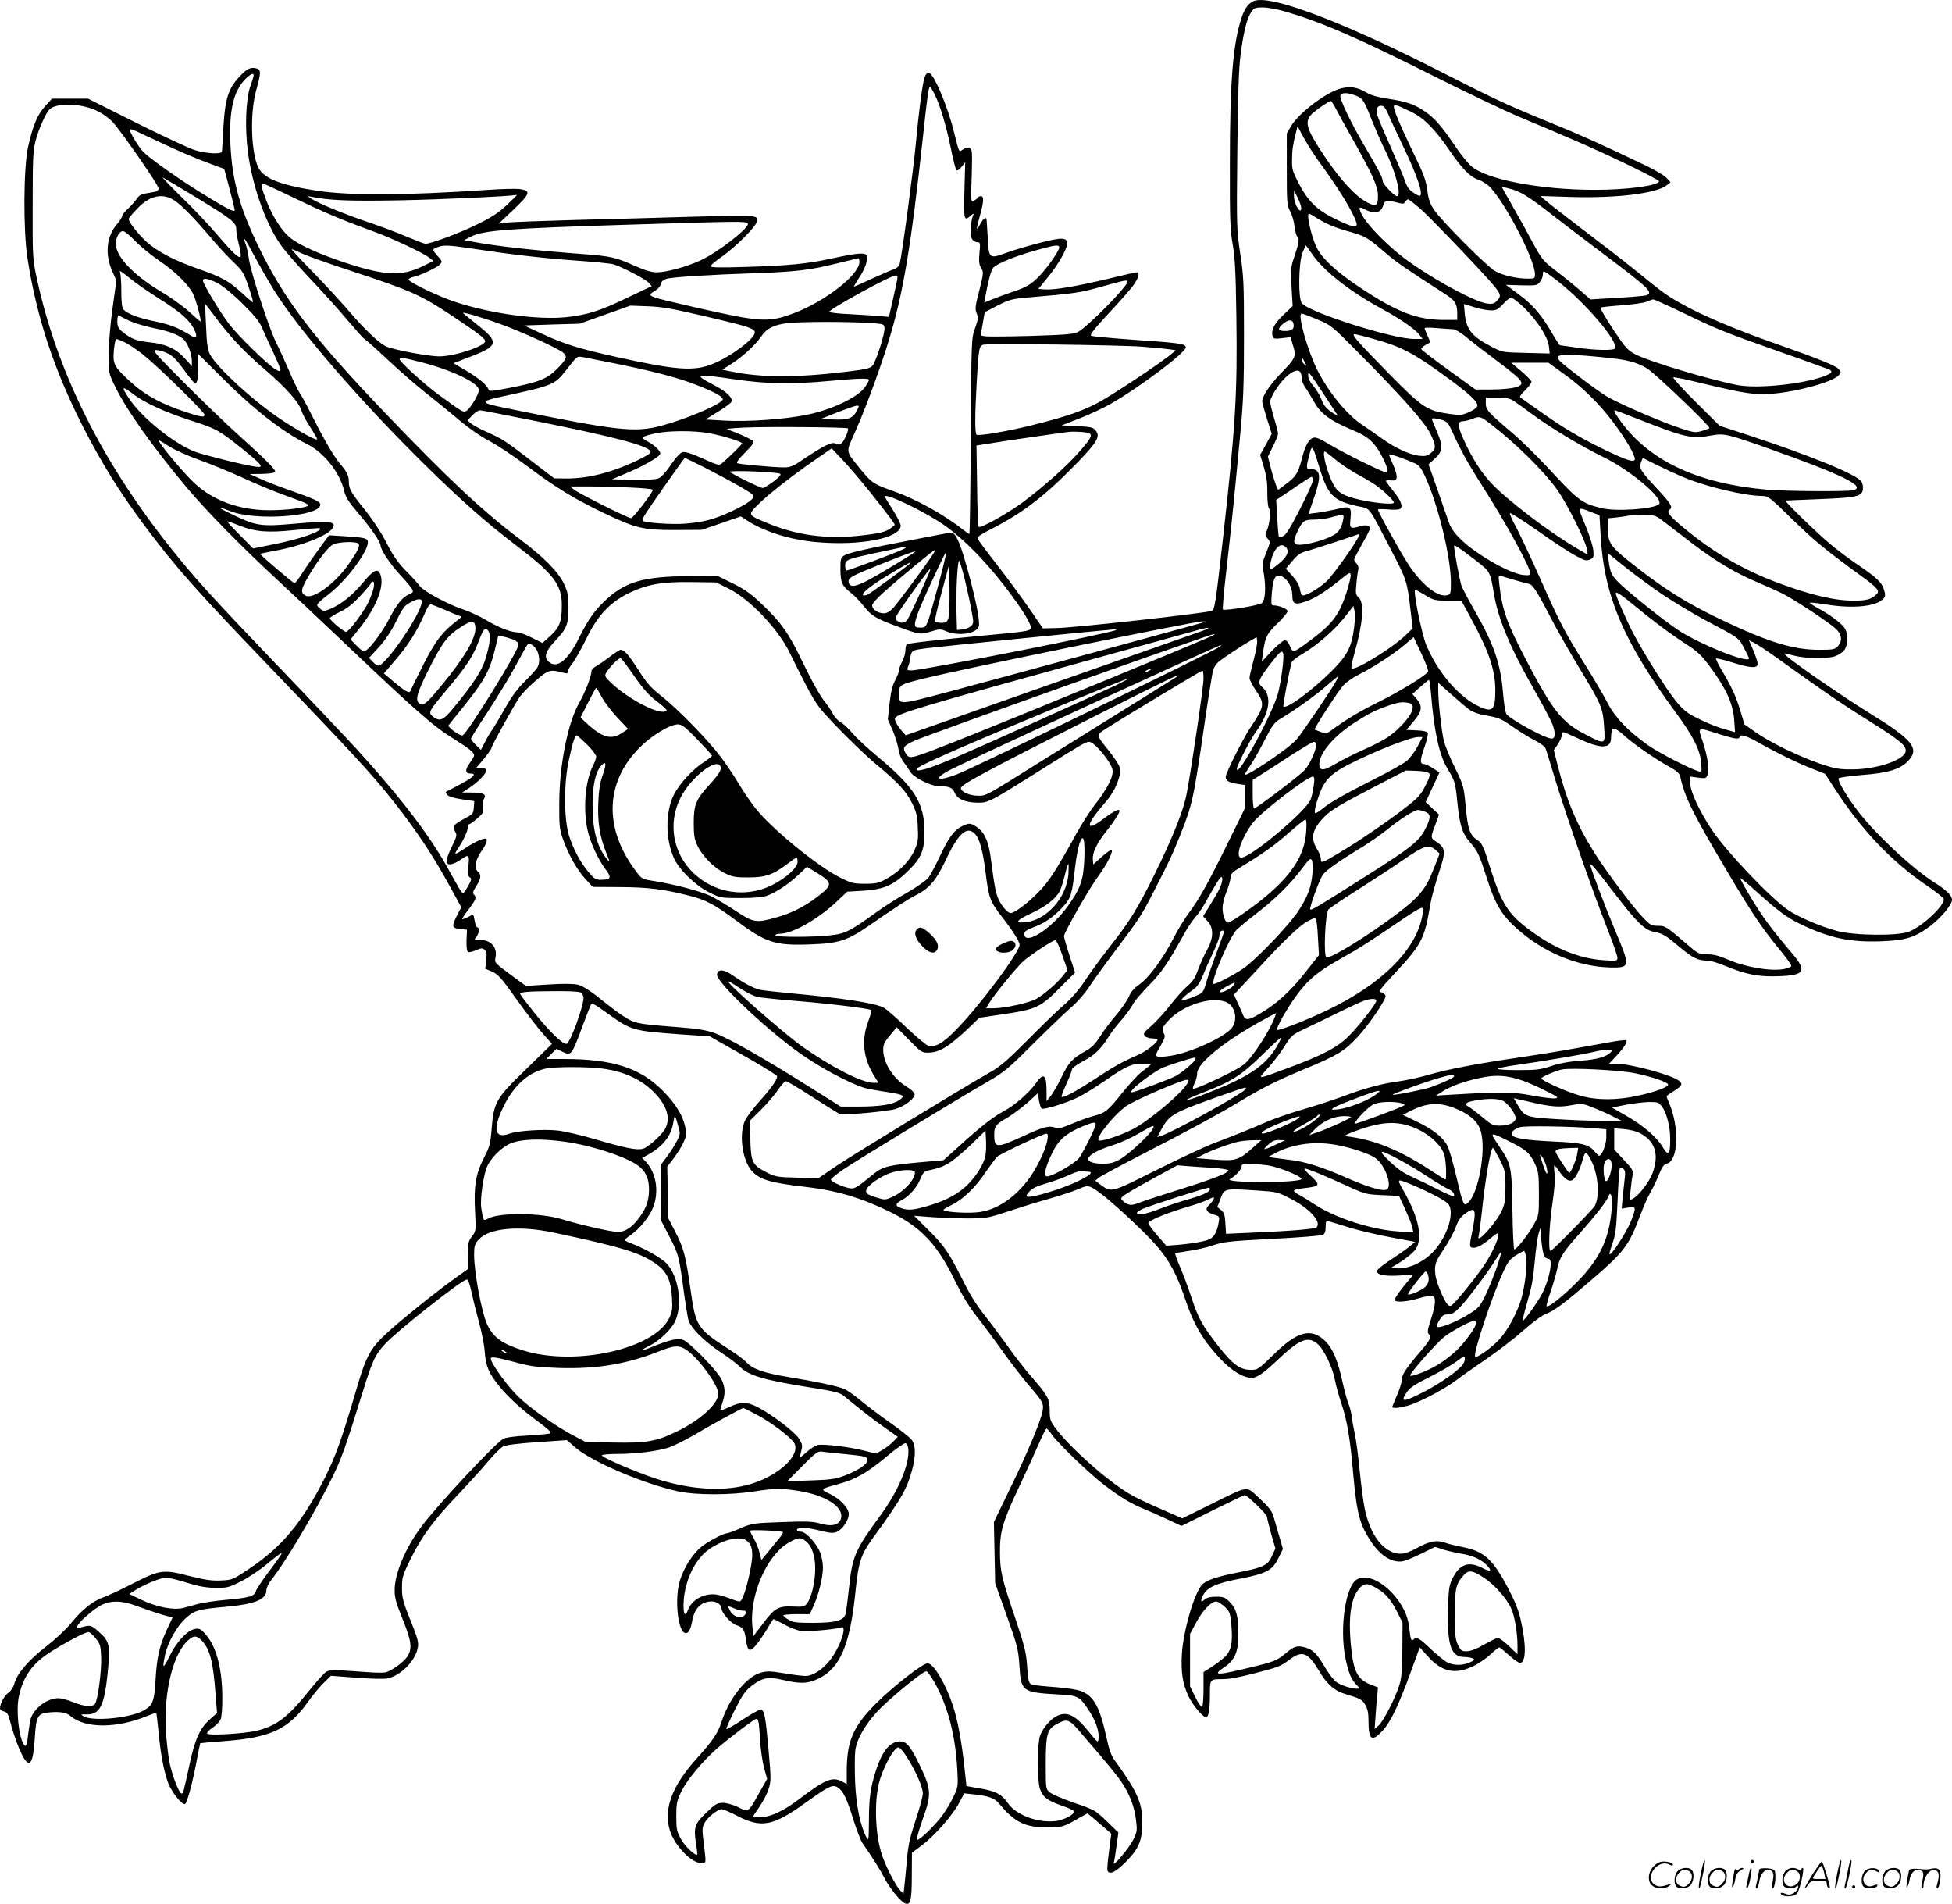<?xml version="1.0" encoding="UTF-8"?>
<svg xmlns="http://www.w3.org/2000/svg" version="1.0" viewBox="0 0 1231 1200.392" preserveAspectRatio="xMidYMid meet">
  <g transform="translate(-0,1200.694) scale(0.1,-0.1)" fill="#000000" stroke="none">
    <path d="M7915 12003 c-36 -9 -64 -45 -85 -107 -55 -166 -74 -403 -74 -921 -1 -355 2 -423 18 -510 14 -80 19 -171 23 -454 7 -487 -5 -691 -87 -1421 -44 -391 -50 -429 -69 -435 -53 -16 -853 -105 -975 -108 l-89 -2 -93 135 c-52 74 -138 191 -192 260 -54 69 -105 137 -115 152 -20 32 -26 27 108 97 183 97 323 208 516 408 118 123 139 159 109 195 -16 20 -29 24 -116 28 l-99 5 113 44 c62 24 152 66 200 94 182 104 476 326 470 355 -4 22 -40 27 -334 47 -137 10 -255 21 -263 25 -10 5 18 41 105 135 66 70 136 150 157 177 37 50 48 88 25 88 -7 0 -86 -18 -176 -40 -201 -48 -343 -72 -401 -68 l-43 3 61 75 c63 76 121 178 121 211 0 40 -33 41 -172 5 -73 -19 -166 -46 -206 -61 -116 -42 -116 -41 -123 95 -4 63 -7 116 -8 118 -6 11 -24 -4 -40 -35 -26 -49 -26 -35 -1 55 24 86 26 122 6 122 -8 0 -18 -4 -21 -10 -3 -5 -14 -14 -24 -20 -18 -9 -19 -2 -13 159 4 155 3 168 -13 175 -10 4 -28 0 -42 -9 -27 -18 -22 -28 -57 110 -41 166 -127 367 -158 373 -10 2 -20 -9 -27 -28 -14 -42 -37 -216 -56 -423 -14 -153 -86 -694 -101 -752 -3 -13 -16 -27 -27 -31 -12 -4 -75 -31 -139 -60 -65 -30 -119 -54 -122 -54 -3 0 11 23 29 51 39 57 61 119 51 144 -8 22 -63 17 -226 -19 -149 -32 -267 -44 -538 -52 -156 -5 -222 -4 -222 4 0 6 35 35 78 65 82 58 205 181 214 214 12 44 11 44 -383 34 -206 -6 -549 -16 -763 -21 -213 -6 -409 -13 -435 -17 l-46 -6 94 89 c106 101 111 118 39 129 -24 3 -113 1 -198 -5 -526 -36 -879 -37 -1085 -5 -226 35 -330 76 -365 144 -47 94 -55 341 -15 486 32 115 32 133 1 141 -38 9 -61 -3 -110 -57 -67 -74 -86 -136 -97 -309 -4 -80 -9 -151 -9 -157 0 -21 -102 -15 -176 9 -37 12 -203 90 -368 172 l-301 151 -114 0 -113 0 -44 -48 c-49 -55 -77 -122 -107 -257 -29 -130 -31 -524 -4 -700 57 -368 164 -695 346 -1055 116 -229 237 -424 391 -630 202 -270 318 -401 831 -935 557 -580 645 -678 809 -895 113 -151 196 -280 291 -454 l68 -124 -24 -46 c-38 -77 -37 -85 15 -91 l45 -5 -3 -67 c-1 -41 2 -69 9 -73 6 -4 28 1 50 10 33 15 41 16 55 4 13 -11 15 -24 10 -66 l-6 -54 43 -18 c37 -16 58 -39 149 -167 58 -82 133 -180 167 -219 l62 -70 -164 -160 c-192 -186 -203 -207 -217 -380 -7 -89 -12 -109 -49 -180 -51 -101 -64 -179 -55 -339 6 -119 6 -121 -20 -155 -23 -31 -26 -44 -26 -120 l0 -86 -77 -55 c-126 -90 -366 -283 -447 -361 -92 -87 -119 -139 -176 -334 -93 -317 -132 -427 -200 -563 -142 -282 -273 -440 -480 -577 -101 -68 -106 -70 -176 -73 -57 -3 -99 3 -199 28 -166 43 -186 40 -357 -47 -73 -38 -155 -76 -183 -86 -68 -23 -137 -78 -206 -163 -32 -40 -102 -105 -160 -150 -109 -84 -182 -169 -199 -234 -6 -22 -21 -45 -36 -55 -25 -16 -54 -69 -54 -99 0 -7 11 -17 25 -20 18 -5 27 -16 35 -49 37 -142 89 -266 117 -274 22 -8 35 40 42 151 9 147 18 162 101 167 65 5 100 -2 128 -26 91 -76 287 -76 476 1 33 13 60 23 62 21 1 -1 7 -56 14 -122 13 -141 34 -248 61 -321 22 -58 89 -141 106 -131 13 8 46 128 73 271 11 61 22 111 23 112 1 1 68 7 148 13 297 22 409 75 533 250 30 42 74 95 99 119 l44 43 159 -12 c87 -7 175 -9 195 -5 85 16 180 111 194 196 6 33 -2 60 -47 172 -47 117 -53 141 -53 204 0 67 4 79 57 187 72 144 143 239 299 403 67 71 152 164 188 208 36 43 79 85 94 93 19 9 93 19 215 27 l187 13 50 -44 c103 -91 436 -233 655 -280 110 -23 325 -23 473 0 133 21 180 21 293 2 165 -28 275 -101 258 -170 -11 -46 -61 -56 -144 -31 -35 10 -87 12 -230 6 -178 -6 -188 -8 -259 -38 -40 -18 -78 -32 -85 -32 -23 0 -121 -52 -162 -85 -55 -45 -107 -125 -134 -206 -39 -115 -16 -339 35 -339 18 0 30 23 40 75 14 82 57 125 124 125 31 0 61 -22 61 -44 0 -28 59 -94 94 -106 42 -13 51 -28 60 -90 10 -70 20 -79 51 -50 14 13 46 58 72 99 25 42 48 78 49 79 1 2 31 -12 67 -32 35 -20 84 -39 108 -42 43 -6 221 10 253 22 43 17 -7 -128 -73 -211 -46 -56 -106 -95 -150 -95 -20 0 -81 7 -137 17 -87 14 -107 15 -148 3 -88 -24 -198 -162 -245 -307 -24 -74 -54 -119 -156 -232 -157 -174 -212 -320 -171 -454 28 -94 136 -207 198 -207 33 0 32 -5 16 123 -11 90 -11 101 6 132 20 36 82 85 108 85 9 0 53 -19 97 -42 153 -79 226 -65 430 82 153 109 172 118 206 96 33 -22 55 -68 98 -206 20 -63 45 -127 54 -141 73 -106 114 -171 136 -215 31 -62 99 -149 129 -165 39 -21 48 8 48 170 l1 146 66 50 c79 60 191 187 233 267 l31 58 57 -6 c95 -10 134 -24 161 -57 102 -121 163 -152 311 -152 88 0 96 2 206 66 l42 23 43 -36 c24 -20 58 -49 76 -65 l31 -28 -14 -109 c-8 -60 -13 -115 -10 -123 12 -29 50 -11 115 54 84 84 106 139 105 258 -1 116 -36 194 -174 382 -22 31 -36 68 -50 135 -43 199 -80 270 -161 302 -24 10 -95 21 -168 26 -70 5 -134 12 -144 16 -20 7 -24 23 -31 133 -5 68 -18 120 -70 275 -90 264 -99 303 -100 426 -1 133 17 194 129 430 45 96 99 214 120 263 20 48 41 87 45 87 4 0 19 -18 34 -39 40 -57 238 -247 331 -318 105 -79 170 -118 247 -149 35 -14 103 -44 151 -67 l88 -41 195 97 c107 53 198 97 204 97 15 0 140 -121 140 -136 0 -8 12 -56 26 -107 l27 -93 -21 -46 c-26 -60 -52 -73 -208 -104 -133 -26 -197 -47 -228 -73 -50 -42 -124 -291 -133 -446 -6 -112 5 -183 41 -261 26 -56 91 -134 111 -134 17 0 25 46 25 145 0 94 1 95 78 95 51 1 89 8 197 35 153 39 172 46 223 85 84 64 119 51 191 -69 50 -85 98 -126 171 -147 88 -26 99 -32 120 -66 14 -24 20 -51 20 -98 0 -125 21 -139 90 -64 50 55 98 154 176 367 l57 157 49 -54 c89 -100 173 -119 285 -66 35 16 85 50 111 75 27 25 52 45 57 45 4 0 32 -23 62 -50 31 -28 63 -50 71 -48 37 7 37 121 1 276 -13 58 -38 119 -81 200 -97 182 -150 229 -290 256 -40 8 -86 19 -101 25 -53 20 -98 13 -175 -29 -86 -47 -127 -51 -187 -16 -69 41 -123 136 -149 262 -8 38 -22 143 -31 234 -9 91 -22 194 -30 230 -8 36 -17 87 -20 113 -3 26 -13 64 -21 83 -8 20 -26 84 -39 143 -28 129 -60 205 -105 250 -90 89 -177 67 -331 -85 -92 -90 -98 -94 -140 -94 -68 0 -114 33 -202 145 -104 132 -130 179 -173 310 -20 61 -52 147 -72 193 -19 45 -33 84 -31 87 2 2 41 8 86 15 45 6 115 22 155 36 66 22 103 26 372 40 165 8 308 20 318 25 13 7 18 21 18 51 0 34 3 40 18 35 9 -2 69 -20 132 -40 63 -19 182 -47 264 -62 l150 -28 -35 -29 c-19 -16 -73 -54 -122 -86 -52 -34 -86 -63 -85 -71 5 -23 57 -32 148 -26 81 6 84 6 69 -12 -63 -72 -108 -136 -104 -144 10 -15 76 -10 152 12 39 12 79 19 87 16 23 -9 20 -56 -10 -148 -20 -60 -24 -83 -15 -92 19 -19 13 -35 -42 -100 -100 -117 -127 -157 -127 -189 0 -16 -13 -60 -30 -98 -16 -38 -30 -71 -30 -74 0 -12 59 -5 113 13 82 28 223 104 292 157 33 25 119 85 190 134 72 49 175 128 230 177 60 53 118 96 145 106 54 21 113 65 292 219 201 173 231 214 299 395 22 59 52 127 67 152 15 26 39 75 53 111 20 49 32 66 50 70 73 17 81 229 15 382 -9 21 -16 40 -16 43 0 2 19 17 43 31 55 35 61 46 36 66 -44 37 -306 108 -396 108 l-46 0 45 48 c49 52 73 90 64 100 -4 3 -50 -2 -104 -12 -276 -50 -379 -68 -569 -96 -278 -41 -449 -74 -575 -110 -58 -17 -139 -34 -181 -40 -105 -13 -220 -44 -345 -91 -58 -22 -174 -60 -259 -85 -84 -24 -194 -62 -245 -85 -92 -40 -154 -65 -338 -136 -52 -21 -211 -95 -353 -166 -281 -141 -279 -140 -346 -90 l-34 26 22 18 c12 10 129 73 259 140 322 166 474 248 620 335 159 96 244 138 437 218 187 78 235 107 313 191 71 75 184 241 180 263 -2 9 -14 19 -26 22 -21 5 -13 16 90 127 164 176 183 214 218 428 6 38 30 125 52 193 47 140 46 161 -12 200 -40 27 -40 26 -8 110 l23 63 -42 39 -42 40 43 93 44 94 -41 26 c-23 15 -49 27 -59 27 -25 0 -23 28 7 111 13 38 22 75 19 83 -4 11 -25 16 -70 18 l-65 3 45 53 c54 63 59 96 20 142 l-27 31 49 44 c27 24 52 44 55 45 4 0 9 -37 13 -82 20 -244 52 -391 103 -475 48 -80 51 -88 63 -210 14 -145 31 -200 78 -254 51 -57 60 -78 111 -236 49 -153 90 -223 177 -302 171 -157 390 -249 601 -254 99 -3 112 10 88 84 -10 30 -40 105 -67 168 -60 142 -148 375 -148 393 1 16 23 -10 155 -182 138 -180 187 -227 247 -239 55 -10 67 -17 171 -104 75 -62 107 -77 168 -77 16 0 66 -15 111 -34 132 -54 209 -69 337 -64 161 5 177 32 86 140 -131 154 -187 230 -257 345 -42 70 -75 129 -73 132 3 2 34 -23 70 -55 163 -147 214 -186 300 -229 186 -91 317 -120 515 -113 158 6 214 23 311 95 71 54 139 135 139 167 0 26 -35 61 -110 108 -133 84 -355 289 -471 435 -76 96 -145 211 -133 223 5 5 68 14 139 20 175 13 251 37 301 92 70 76 25 131 -239 294 -210 130 -554 370 -544 380 1 2 30 -4 62 -13 73 -19 206 -21 257 -4 21 7 47 24 58 38 23 30 27 94 7 133 -15 30 -92 89 -170 131 -32 17 -56 33 -54 36 3 2 54 -3 114 -13 166 -26 311 -10 352 40 11 13 12 24 2 55 -13 46 -48 78 -171 161 -49 33 -129 93 -177 134 -83 70 -283 265 -273 267 3 0 100 4 217 9 232 9 266 17 271 62 2 15 -2 36 -8 47 -23 43 -317 164 -735 301 l-160 52 -153 152 c-86 85 -146 152 -139 154 8 2 97 -17 198 -42 245 -59 316 -70 419 -62 157 11 387 74 425 116 17 19 17 21 0 40 -20 22 -128 66 -425 170 -322 114 -564 226 -686 317 -29 21 -107 83 -175 139 -68 55 -214 168 -324 251 -110 84 -216 166 -235 183 l-35 31 190 -6 c290 -9 542 22 608 75 l22 18 -25 27 c-14 15 -70 48 -125 75 -280 134 -417 196 -595 268 -293 120 -353 148 -693 321 -608 311 -1064 486 -1182 454z m186 -68 c230 -66 460 -166 939 -407 206 -103 440 -215 520 -249 400 -168 511 -217 698 -307 112 -54 204 -102 204 -108 -1 -27 -199 -54 -403 -54 -343 0 -682 64 -779 148 -23 19 -69 76 -102 126 -84 124 -131 179 -192 220 -65 45 -116 63 -232 80 -62 9 -108 22 -136 39 -59 34 -100 41 -159 27 -93 -23 -266 -153 -317 -238 l-27 -47 0 -225 c0 -210 1 -228 21 -265 12 -22 25 -66 28 -97 4 -32 12 -60 17 -63 15 -10 11 -40 -17 -122 -25 -73 -26 -85 -19 -197 l7 -119 -59 -56 c-59 -56 -80 -100 -66 -137 5 -13 15 -15 59 -9 l53 6 16 -55 c20 -68 17 -76 -80 -176 -69 -72 -115 -142 -115 -174 0 -9 14 -58 30 -110 l30 -94 -36 -67 -37 -66 23 -77 c17 -57 23 -100 22 -162 0 -46 4 -90 10 -97 13 -16 6 -97 -12 -140 -13 -28 -12 -34 4 -52 18 -20 18 -22 -8 -87 -26 -64 -27 -70 -15 -140 13 -83 8 -159 -12 -179 -15 -15 -236 -51 -247 -41 -3 4 6 111 21 239 29 248 53 487 89 872 19 198 23 305 23 610 0 338 -2 383 -24 525 -22 151 -23 168 -18 645 4 360 9 522 21 610 19 145 40 228 67 266 18 26 26 29 73 29 28 0 90 -11 137 -25z m-6501 -403 c0 -5 -9 -35 -21 -68 -29 -84 -36 -263 -15 -420 27 -204 106 -432 200 -572 24 -37 109 -134 187 -217 78 -82 187 -203 241 -267 55 -65 102 -118 106 -118 4 0 70 -59 147 -131 77 -72 178 -160 225 -197 47 -37 140 -112 207 -168 76 -65 154 -119 210 -148 48 -25 156 -97 239 -159 178 -134 294 -204 476 -292 210 -100 251 -110 453 -110 l170 1 123 42 124 43 46 -30 c107 -68 270 -118 430 -132 278 -25 532 25 532 104 0 12 -23 57 -50 100 -28 43 -50 80 -50 83 0 27 261 -99 380 -184 156 -112 336 -310 484 -531 31 -46 56 -94 56 -106 0 -28 6 -27 -345 -60 -278 -26 -424 -43 -437 -51 -4 -3 -8 -20 -8 -37 0 -18 -9 -49 -20 -70 -11 -20 -20 -45 -20 -55 0 -9 -11 -38 -24 -63 -18 -32 -28 -75 -36 -147 l-11 -101 31 -70 c16 -39 33 -92 36 -118 4 -30 17 -61 34 -83 15 -19 32 -45 39 -57 19 -36 130 -93 182 -93 66 0 86 -9 100 -42 16 -39 66 -61 144 -62 68 -1 77 4 409 213 236 149 274 171 294 171 33 0 138 -125 148 -177 8 -39 -35 -124 -110 -218 -30 -38 -88 -128 -127 -200 -124 -225 -167 -290 -235 -358 -67 -68 -147 -127 -170 -127 -18 0 -52 37 -74 81 -19 36 -29 88 -50 253 -16 129 -45 187 -111 221 -22 12 -31 11 -65 -4 -55 -25 -89 -69 -146 -191 -27 -58 -60 -119 -73 -137 -14 -17 -72 -58 -132 -93 -60 -33 -148 -90 -198 -126 -165 -119 -195 -134 -287 -144 -111 -13 -348 -13 -348 0 0 6 13 10 30 10 77 0 235 89 355 201 l68 64 104 6 c130 9 189 35 283 128 80 79 100 127 100 242 0 183 -62 282 -296 476 -60 50 -132 116 -158 147 -26 31 -61 63 -77 71 -16 9 -38 33 -48 54 -11 21 -32 52 -46 69 -32 39 -80 123 -152 272 -78 162 -129 234 -238 338 -77 74 -113 100 -191 139 l-97 48 -186 -1 c-275 -1 -394 -34 -513 -143 -76 -69 -117 -126 -177 -247 -72 -146 -145 -200 -196 -144 -25 28 -13 63 44 124 75 79 86 106 86 211 0 77 -4 98 -27 148 -37 79 -127 170 -283 287 -228 171 -457 386 -846 793 -453 473 -638 717 -800 1052 -119 246 -166 419 -176 645 -9 208 18 328 92 406 31 32 55 44 55 26z m4294 -119 c34 -68 71 -191 102 -339 14 -71 30 -133 35 -139 6 -6 18 1 33 20 l23 29 -5 -177 c-5 -189 -3 -198 41 -159 20 16 20 16 12 -3 -14 -36 -18 -121 -6 -144 7 -11 21 -21 33 -21 20 0 21 -4 15 -66 -5 -53 -3 -73 10 -96 17 -27 16 -33 -11 -142 -26 -99 -28 -117 -17 -144 11 -27 10 -39 -10 -94 -23 -63 -23 -68 -27 -680 -2 -340 -6 -618 -9 -618 -3 0 -22 13 -42 29 -119 94 -293 190 -433 240 -126 44 -140 53 -206 133 -103 127 -99 107 -41 238 65 144 165 416 217 590 88 288 138 588 212 1270 29 272 36 320 46 320 2 0 14 -21 28 -47z m2656 -9 c45 -18 51 -27 105 -164 21 -52 55 -130 76 -172 69 -137 111 -298 79 -298 -16 0 -90 76 -90 94 0 22 -27 74 -111 216 -89 151 -163 305 -156 325 8 20 46 19 97 -1z m-129 -76 c12 -24 66 -123 122 -221 115 -206 146 -276 147 -332 0 -67 -11 -74 -67 -45 -73 37 -170 142 -271 293 -119 179 -130 220 -71 273 30 26 101 74 111 74 4 0 17 -19 29 -42z m-7818 -16 c40 -18 82 -48 107 -74 56 -60 290 -398 290 -419 0 -13 -11 -20 -37 -24 -74 -12 -82 -15 -100 -41 -10 -15 -35 -43 -55 -62 -21 -19 -38 -41 -38 -48 0 -7 -14 -29 -30 -48 -68 -77 -80 -188 -33 -297 l27 -61 -24 -172 c-14 -100 -24 -221 -25 -291 0 -118 0 -121 38 -199 71 -149 244 -393 459 -648 126 -149 339 -366 563 -573 83 -77 274 -257 425 -400 464 -441 563 -528 700 -612 84 -52 120 -81 120 -98 0 -6 -11 -26 -25 -45 -33 -45 -33 -70 1 -70 43 0 23 -22 -62 -67 -43 -24 -83 -44 -89 -47 -6 -2 -3 -11 6 -21 11 -11 46 -21 93 -28 l77 -11 -3 -41 c-3 -38 -6 -42 -65 -73 -64 -34 -72 -47 -51 -82 10 -16 8 -29 -16 -77 -37 -76 -46 -109 -34 -121 12 -12 47 -1 88 28 46 33 52 27 44 -42 -6 -49 -4 -63 8 -72 14 -10 12 -17 -12 -59 -25 -44 -28 -46 -42 -30 -8 10 -36 59 -63 108 -118 222 -299 462 -592 785 -53 58 -272 290 -488 515 -437 456 -540 570 -691 760 -434 545 -714 1108 -841 1692 -27 126 -28 134 -27 463 0 284 2 345 17 404 19 77 68 186 92 206 47 39 193 35 288 -8z m8292 -8 c81 -38 153 -109 246 -245 79 -116 132 -170 183 -185 11 -3 36 -18 55 -31 88 -67 301 -466 301 -565 0 -26 -2 -28 -43 -28 -72 0 -159 20 -207 47 -56 32 -338 316 -386 387 -27 40 -36 68 -43 125 -8 60 -23 102 -90 239 -84 175 -121 263 -121 287 0 17 15 12 105 -31z m-143 -11 c11 -27 58 -128 105 -226 78 -164 117 -277 100 -293 -7 -8 -56 22 -74 45 -7 9 -18 32 -24 51 -6 19 -47 115 -90 213 -44 98 -82 189 -85 203 -9 33 2 54 26 54 16 0 27 -13 42 -47z m-439 -298 c128 -174 220 -324 241 -392 12 -37 -29 -29 -135 24 -115 57 -170 111 -229 224 -38 74 -43 89 -42 148 1 68 6 98 24 169 l11 43 39 -73 c22 -40 63 -104 91 -143z m-7358 140 c180 -85 279 -127 370 -160 l89 -33 33 -123 c18 -68 33 -130 33 -137 0 -17 -51 10 -210 108 -156 97 -325 217 -367 260 -17 17 -45 59 -63 91 -36 69 -45 69 115 -6z m281 -372 c231 -141 254 -159 254 -204 0 -17 7 -58 16 -91 8 -33 14 -67 12 -75 -5 -23 -45 13 -149 135 -50 59 -150 165 -223 235 -72 71 -126 127 -120 125 5 -2 100 -58 210 -125z m625 -7 c187 -90 290 -134 504 -212 112 -41 307 -133 344 -163 l25 -19 -61 -30 c-136 -69 -244 -65 -497 19 -170 57 -294 113 -350 160 -51 43 -108 133 -146 230 -31 80 -36 109 -22 109 5 0 96 -42 203 -94z m7668 59 c62 -16 117 -51 273 -173 62 -48 205 -157 317 -241 281 -212 309 -238 264 -256 -10 -3 -93 -11 -186 -16 l-167 -10 -66 58 c-37 32 -105 87 -152 123 -81 62 -88 71 -145 175 -54 102 -114 208 -174 313 -14 23 -23 42 -21 42 1 0 27 -7 57 -15z m-1325 -107 c4 -16 2 -28 -4 -28 -16 0 -40 56 -40 92 l1 33 18 -35 c10 -19 21 -47 25 -62z m-5007 7 c-53 -50 -96 -78 -190 -124 -110 -54 -289 -121 -324 -121 -7 0 -59 20 -116 44 -56 24 -165 65 -242 91 -153 52 -313 118 -360 148 -28 18 -29 19 -5 14 113 -24 244 -29 563 -23 262 5 689 25 737 34 3 1 -26 -28 -63 -63z m-2094 26 c48 -33 132 -120 234 -241 39 -47 100 -112 135 -145 58 -56 66 -68 95 -155 18 -52 31 -96 28 -98 -2 -2 -32 23 -67 56 -83 76 -127 101 -273 152 -155 54 -263 111 -332 173 -56 52 -117 131 -111 146 2 5 25 33 53 62 79 84 163 102 238 50z m7854 -50 c70 -62 418 -426 472 -495 37 -46 38 -59 10 -87 -17 -17 -29 -20 -61 -16 -88 12 -399 186 -553 310 -100 81 -208 194 -235 248 -24 46 -22 56 11 39 66 -36 110 -27 123 25 7 28 27 31 90 14 33 -9 41 -8 48 5 5 9 13 16 18 16 5 0 39 -27 77 -59z m-649 -61 c64 -39 110 -58 210 -86 90 -25 112 -38 220 -132 66 -57 148 -113 365 -252 73 -46 87 -67 87 -131 l0 -39 -86 0 c-167 0 -297 50 -530 206 -142 94 -230 175 -267 243 -33 60 -71 221 -52 221 3 0 26 -13 53 -30z m-3592 -32 c15 -24 -185 -180 -297 -232 -90 -42 -216 -76 -278 -76 -31 0 -73 12 -126 36 -136 60 -154 65 -350 80 -297 22 -543 50 -679 76 l-59 11 45 23 c76 39 244 51 983 74 705 22 752 23 761 8z m-3863 -111 c34 -35 103 -91 153 -125 101 -69 181 -148 212 -208 18 -36 55 -174 46 -174 -2 0 -35 28 -73 63 -39 35 -118 92 -177 126 -172 103 -284 221 -284 301 0 40 23 80 46 80 9 0 44 -28 77 -63z m881 -319 c160 -254 548 -701 952 -1098 228 -224 383 -360 569 -502 236 -179 289 -248 288 -379 0 -102 -15 -140 -73 -192 l-49 -44 -67 33 c-36 19 -78 34 -93 34 -42 1 -122 33 -197 78 -38 23 -99 51 -134 63 -100 32 -257 117 -283 151 -12 17 -52 61 -89 98 -50 51 -80 95 -122 177 -34 66 -88 147 -137 208 -86 107 -99 129 -99 176 0 37 -12 61 -61 119 -39 47 -104 161 -184 321 -26 52 -56 106 -66 120 -10 15 -41 78 -67 140 -27 63 -63 142 -81 177 -43 86 -156 431 -170 519 -6 39 -15 83 -21 98 -26 68 -4 39 56 -75 37 -69 94 -169 128 -222z m1241 272 c245 -37 430 -59 646 -75 118 -8 229 -19 246 -24 52 -15 201 -92 223 -116 l20 -22 -147 -70 c-176 -85 -254 -110 -385 -125 -176 -20 -472 19 -700 93 -109 35 -304 128 -301 144 1 5 15 13 30 16 43 9 150 59 168 79 15 17 14 20 -16 54 -35 40 -35 41 1 55 37 14 71 13 215 -9z m3705 7 c0 -22 -81 -137 -131 -186 -51 -51 -80 -67 -174 -98 -33 -11 -84 -30 -114 -42 l-54 -22 6 33 c17 93 37 171 48 184 25 31 160 84 313 124 85 23 106 24 106 7z m1595 -42 c74 -108 238 -236 446 -349 106 -57 201 -123 229 -158 l21 -28 -55 0 c-133 0 -659 167 -706 225 -24 29 -21 255 4 318 10 26 20 47 21 47 1 0 19 -25 40 -55z m-6034 -115 c346 -114 416 -145 604 -270 167 -111 215 -147 215 -164 0 -32 -194 -96 -288 -96 -73 0 -300 43 -342 65 -43 22 -135 110 -229 220 -47 55 -148 164 -223 242 -76 77 -138 144 -138 147 0 4 24 -6 53 -20 28 -15 185 -71 348 -124z m3179 66 c0 -81 -214 -248 -414 -324 -160 -60 -209 -57 -626 38 -312 72 -305 69 -247 105 18 11 33 30 35 42 2 14 14 25 35 32 34 11 273 26 572 36 239 8 340 20 498 60 73 18 135 33 140 34 4 1 7 -10 7 -23z m-4413 -234 c133 -84 191 -135 220 -197 20 -43 11 -55 -25 -33 -78 49 -127 68 -222 88 -108 22 -179 49 -202 77 -9 11 -13 48 -13 117 0 56 -4 110 -9 120 -5 11 19 -5 55 -35 35 -30 123 -91 196 -137z m8808 119 c174 -132 395 -390 370 -431 -9 -14 -125 -12 -240 5 -55 8 -103 15 -107 15 -3 0 -26 35 -51 78 -67 115 -119 176 -209 243 l-81 60 98 -3 c91 -2 99 -1 116 21 11 13 19 34 19 48 0 28 1 28 85 -36z m-4155 17 c0 -7 -12 -66 -27 -131 l-27 -118 -56 5 c-30 3 -115 8 -187 12 -73 3 -133 10 -133 15 0 17 384 228 418 229 6 0 12 -6 12 -12z m-4290 -35 c34 -18 93 -65 157 -128 80 -79 108 -113 128 -160 14 -33 46 -103 71 -156 53 -115 55 -126 13 -102 -50 29 -243 218 -298 292 -59 79 -161 249 -161 268 0 20 30 15 90 -14z m5740 7 c0 -29 -252 -285 -312 -316 -28 -14 -76 -18 -298 -25 -146 -4 -276 -5 -290 -2 l-26 5 13 71 c7 40 12 73 13 74 0 2 37 21 82 44 73 37 93 42 187 50 305 26 330 30 466 68 155 43 165 45 165 31z m2502 -163 c86 -86 149 -184 156 -243 l5 -46 -149 4 c-146 3 -150 4 -214 37 -129 67 -163 109 -173 214 -3 31 -5 57 -4 57 1 0 31 -9 65 -20 35 -11 82 -20 104 -20 35 0 46 6 77 40 19 22 43 40 52 40 9 0 45 -29 81 -63z m999 -31 c213 -103 258 -122 627 -252 161 -56 297 -106 302 -109 19 -12 10 -22 -33 -39 -135 -51 -421 -81 -549 -57 -172 33 -547 145 -641 192 -53 27 -63 39 -144 159 -47 72 -83 133 -80 137 4 4 64 10 133 15 69 5 139 15 157 22 18 8 37 15 43 15 6 1 89 -37 185 -83z m-9249 -33 c91 -122 183 -219 313 -330 127 -109 211 -203 225 -253 6 -19 30 -66 55 -104 25 -38 45 -73 45 -78 0 -13 -106 44 -221 120 -174 114 -412 332 -455 415 -10 19 -19 63 -21 107 -2 41 -5 105 -7 143 -2 37 -2 67 -1 67 1 0 31 -39 67 -87z m3088 9 c277 -65 310 -76 310 -102 0 -38 -152 -152 -264 -197 -120 -49 -230 -41 -621 46 -225 50 -318 79 -458 144 l-112 52 175 6 175 5 160 57 160 57 110 -4 c91 -3 155 -15 365 -64z m-1265 -59 c137 -52 340 -146 367 -170 28 -25 22 -40 -39 -102 -66 -65 -114 -84 -312 -122 -91 -18 -116 -20 -119 -10 -10 29 -61 73 -139 119 l-83 49 109 42 c175 67 180 91 41 200 -49 40 -90 73 -90 75 0 8 148 -37 265 -81z m5122 40 c87 -36 91 -39 255 -205 271 -273 423 -443 457 -513 38 -77 39 -98 4 -125 -23 -18 -37 -21 -76 -16 -58 6 -156 52 -233 109 -33 24 -84 59 -114 79 -101 64 -219 207 -293 353 -63 127 -127 355 -98 355 5 0 49 -16 98 -37z m-7495 -7 c32 -15 101 -36 154 -47 107 -21 170 -46 197 -77 24 -27 46 -88 47 -131 l0 -33 -45 50 c-55 61 -121 91 -224 101 -80 8 -118 23 -170 67 -25 21 -31 33 -31 66 0 22 3 38 8 36 4 -2 33 -16 64 -32z m7346 -25 c4 -29 -12 -41 -55 -41 -45 0 -48 14 -12 45 37 31 63 29 67 -4z m-2683 10 c98 -6 100 -6 103 -32 4 -33 -53 -211 -76 -238 -14 -16 -41 -23 -142 -35 -326 -41 -557 -41 -745 -2 l-60 12 58 37 c72 46 150 118 188 173 34 51 80 73 167 84 81 9 370 10 507 1z m3691 -40 c12 -1 48 -22 79 -48 32 -27 123 -97 204 -158 165 -124 176 -142 101 -162 -25 -6 -90 -12 -145 -12 l-100 0 -169 122 c-94 68 -171 127 -173 133 -1 5 11 17 27 26 l31 17 -17 38 c-9 21 -18 43 -20 48 -3 7 24 8 78 3 46 -3 93 -7 104 -7z m-521 -56 c199 -55 267 -91 505 -266 126 -93 175 -141 166 -164 -3 -9 -27 -26 -53 -37 -44 -20 -54 -20 -127 -10 -138 20 -166 39 -378 254 -200 204 -238 248 -216 248 7 0 54 -11 103 -25z m-7863 -24 c24 -10 79 -47 123 -82 95 -76 385 -360 385 -377 0 -18 -24 -15 -124 19 -140 46 -243 101 -323 171 -112 99 -128 122 -127 184 2 52 11 104 18 104 3 0 24 -8 48 -19z m6423 -30 c77 -6 156 -14 175 -17 l35 -6 -35 -29 c-53 -44 -312 -218 -422 -282 -107 -64 -227 -106 -450 -161 -151 -38 -335 -69 -349 -60 -12 7 -11 129 1 339 12 208 15 222 43 229 40 8 859 -2 1002 -13z m-6148 -42 c32 -15 58 -42 104 -105 33 -46 64 -84 69 -84 14 0 20 30 20 108 l0 77 148 -147 c204 -204 381 -342 542 -423 105 -53 203 -178 230 -291 9 -41 27 -69 87 -140 79 -92 143 -184 143 -206 0 -27 63 -121 124 -186 35 -37 68 -77 74 -88 10 -19 8 -23 -18 -34 -41 -17 -78 -62 -125 -154 -40 -78 -115 -180 -147 -200 -15 -9 -25 -4 -58 29 l-39 40 60 75 c98 123 151 253 131 325 -15 55 -42 44 -116 -45 -66 -79 -136 -135 -207 -164 -32 -13 -38 -13 -57 0 -12 8 -22 21 -22 27 0 7 31 36 70 65 109 82 250 267 250 330 0 25 -19 30 -146 38 l-99 6 -61 -83 c-34 -46 -81 -114 -105 -151 -23 -38 -47 -68 -52 -68 -8 0 -217 178 -217 185 0 1 44 10 97 20 170 31 338 98 363 145 21 39 -25 44 -230 26 -221 -20 -253 -16 -392 51 -54 25 -96 48 -94 50 1 2 34 -9 72 -24 160 -62 564 -32 564 42 0 19 -31 34 -190 90 -74 26 -162 60 -195 76 l-60 27 77 1 c43 1 80 6 83 12 8 12 -61 80 -245 246 -69 62 -217 205 -330 318 -186 187 -202 205 -176 205 17 0 49 -9 73 -21z m9043 -24 c160 -15 216 -29 287 -71 44 -25 393 -358 393 -375 0 -3 -21 -12 -46 -19 -42 -12 -52 -11 -137 17 -126 42 -397 159 -468 203 -53 32 -204 145 -282 211 -17 15 -27 31 -23 37 10 16 98 15 276 -3z m-6215 -41 c245 -50 396 -90 510 -135 115 -45 168 -75 163 -91 -10 -30 -229 -123 -386 -165 -171 -45 -274 -34 -991 113 -153 31 -156 40 -23 69 332 72 338 74 413 169 72 92 66 87 107 81 20 -4 113 -22 207 -41z m-1220 7 c194 -51 355 -130 355 -173 0 -30 -60 -127 -83 -134 -19 -6 -22 -4 -173 106 -89 65 -244 206 -244 222 0 14 30 9 145 -21z m5565 -1 c12 -23 12 -24 -3 -11 -10 7 -17 20 -17 29 0 18 3 16 20 -18z m1629 -68 c120 -85 228 -191 318 -312 73 -97 133 -200 133 -227 0 -25 -51 -9 -186 56 -156 75 -272 144 -413 245 -63 44 -119 84 -124 88 -6 3 9 24 33 46 23 23 40 47 38 54 -3 7 -32 37 -66 66 l-62 52 117 0 118 0 94 -68z m-1655 2 c3 -9 6 -26 6 -38 0 -13 11 -38 25 -57 13 -19 35 -55 49 -80 44 -81 102 -124 258 -189 88 -36 131 -77 178 -169 32 -65 37 -91 17 -91 -20 0 -285 132 -360 179 -39 25 -76 41 -88 39 -33 -5 -56 -44 -79 -133 -24 -93 -38 -114 -103 -162 l-47 -35 -14 33 c-7 19 -22 66 -32 105 l-18 72 32 65 c18 35 32 71 32 79 0 8 -11 52 -25 98 -14 46 -25 94 -25 106 0 12 19 51 43 85 59 89 135 136 151 93z m142 -129 c43 -66 83 -126 88 -134 5 -7 -12 0 -37 18 -34 23 -50 43 -63 78 -10 27 -33 65 -51 86 -20 22 -33 48 -33 64 0 34 -1 34 96 -112z m-3711 90 c200 -29 354 -32 595 -10 190 17 250 19 250 6 0 -4 -10 -23 -23 -42 -44 -66 -209 -145 -372 -178 -141 -28 -367 -44 -513 -36 l-123 7 79 49 c44 27 82 55 85 63 10 25 -31 64 -114 107 -129 67 -115 71 136 34z m-3792 -95 c72 -54 201 -113 363 -165 161 -52 176 -61 321 -177 130 -105 143 -123 81 -113 -79 12 -322 73 -379 94 -129 49 -333 213 -412 331 -56 83 -51 89 26 30z m8702 -40 c17 -11 73 -51 125 -90 115 -84 311 -202 440 -264 171 -83 386 -264 352 -298 -31 -31 -279 -48 -367 -24 -125 33 -139 44 -343 264 -63 67 -157 160 -210 205 -160 136 -172 150 -172 191 l0 36 73 0 c55 0 79 -5 102 -20z m-4140 -60 c-26 -51 -53 -61 -146 -58 l-84 3 105 42 c58 22 113 42 123 42 16 1 16 -1 2 -29z m-2035 -66 c493 -99 700 -153 730 -189 9 -11 -1 -20 -57 -49 -168 -84 -325 -126 -470 -126 l-78 1 -81 62 c-242 186 -235 181 -354 235 -36 16 -76 38 -88 48 l-24 20 30 32 c17 18 39 32 49 32 10 0 165 -30 343 -66z m6962 10 c301 -118 336 -126 464 -102 77 14 102 8 374 -89 450 -160 601 -234 518 -257 -37 -9 -423 -7 -548 4 -424 37 -728 176 -910 418 -46 62 -57 82 -45 82 3 0 69 -25 147 -56z m-945 -20 c168 -128 345 -302 435 -427 61 -87 176 -317 185 -370 l6 -38 -76 45 c-170 100 -431 299 -533 407 -63 67 -124 163 -174 275 -37 81 -39 114 -7 115 12 0 38 6 57 13 51 20 54 19 107 -20z m-295 16 c33 -10 41 -18 68 -78 53 -117 101 -203 190 -342 145 -227 300 -509 300 -546 0 -14 -8 -16 -45 -12 -59 7 -175 63 -286 139 -103 71 -162 133 -182 192 -8 23 -40 115 -71 204 l-57 162 40 37 c51 46 53 78 11 174 -16 38 -30 71 -30 74 0 9 20 7 62 -4z m-3745 -54 c8 -8 -21 -76 -38 -92 -14 -12 -22 -13 -39 -4 -24 13 -74 -12 -207 -101 -61 -42 -79 -49 -120 -49 -59 0 -273 19 -292 26 -10 3 4 24 48 68 51 51 60 65 48 74 -16 14 -109 55 -152 68 -23 7 -2 10 95 15 130 7 650 3 657 -5z m-871 -31 c88 -17 204 -53 204 -64 0 -6 -84 -89 -126 -124 -19 -16 -25 -15 -122 29 -72 32 -110 44 -127 40 -16 -4 -42 -32 -74 -80 -30 -44 -61 -78 -78 -85 -18 -7 -76 -11 -161 -9 l-133 3 93 39 c105 44 203 100 211 120 7 16 -35 57 -82 81 -43 21 -32 32 50 49 86 19 249 19 345 1z m2395 -1 c19 -12 7 -34 -64 -115 -84 -96 -227 -222 -360 -321 -98 -72 -264 -164 -275 -153 -4 4 -9 120 -10 260 l-4 253 64 10 c68 12 460 69 518 76 40 4 117 -1 131 -10z m-5802 -83 c33 -21 120 -60 193 -86 73 -26 194 -76 268 -110 74 -34 180 -79 235 -99 55 -21 119 -44 143 -53 24 -9 39 -20 35 -24 -15 -14 -137 -29 -244 -29 -188 0 -355 60 -473 171 -75 70 -240 269 -223 269 4 0 33 -17 66 -39z m7254 -139 c51 -167 87 -203 237 -236 86 -19 62 13 215 -281 95 -182 99 -194 119 -365 l15 -125 -49 -47 c-89 -83 -318 -223 -337 -205 -3 4 5 49 20 100 53 188 62 312 26 346 -20 18 -21 27 -15 88 3 37 9 77 12 89 3 12 -1 27 -10 37 -9 8 -16 20 -16 26 0 6 23 50 50 98 28 48 50 92 50 99 0 18 -26 24 -62 13 -65 -18 -68 -16 -61 51 7 74 -1 79 -91 56 -35 -8 -88 -18 -119 -22 l-55 -7 34 99 c49 144 44 184 -27 184 -23 0 -23 10 2 104 14 51 18 43 62 -102z m-2838 -145 c56 -70 115 -146 131 -168 l28 -41 -23 -19 c-32 -26 -79 -37 -214 -51 -205 -20 -389 6 -568 81 -123 51 -123 51 -64 111 60 62 210 180 360 284 l110 76 69 -73 c37 -39 114 -129 171 -200z m2935 204 c33 -28 90 -66 127 -87 38 -20 88 -49 113 -65 52 -33 130 -105 130 -121 0 -14 -114 -4 -214 18 -105 24 -142 46 -170 102 -39 77 -70 202 -51 202 3 0 33 -22 65 -49z m506 -27 c24 -11 39 -32 62 -82 82 -179 162 -509 162 -669 0 -68 -2 -73 -24 -79 -56 -14 -150 58 -234 179 -46 66 -202 346 -202 361 0 4 28 4 63 1 34 -3 68 -2 76 3 21 15 7 53 -44 115 -25 31 -45 58 -45 62 0 3 15 5 33 3 27 -2 33 1 35 20 2 12 -8 47 -22 78 -14 31 -26 60 -26 65 0 8 103 -28 166 -57z m-4482 -25 c162 -83 291 -156 305 -173 16 -19 -29 -53 -140 -105 -105 -49 -179 -68 -294 -76 -82 -6 -249 6 -261 18 -3 3 0 16 8 30 17 32 252 366 257 367 2 0 59 -28 125 -61z m6180 -64 c141 -58 382 -115 489 -115 37 0 49 -9 190 -147 142 -138 197 -184 435 -358 105 -76 120 -95 94 -117 -34 -31 -62 -38 -142 -38 -123 0 -271 35 -485 115 -215 81 -402 190 -587 344 -93 77 -111 102 -88 116 22 13 6 39 -81 132 -106 114 -114 128 -100 166 l11 27 89 -45 c50 -24 128 -61 175 -80z m-5705 25 c10 -5 -2 -19 -41 -49 -30 -22 -60 -41 -67 -41 -17 0 -200 90 -207 102 -7 11 293 0 315 -12z m3361 -41 c0 -11 -36 -92 -81 -180 -58 -114 -88 -163 -105 -171 -13 -6 -26 -9 -29 -7 -2 3 -7 56 -10 119 l-7 115 34 22 c18 12 66 44 106 72 41 28 78 51 83 51 5 0 9 -9 9 -21z m-4302 -46 c78 -3 141 -10 140 -14 -10 -29 -126 -179 -138 -179 -19 0 -327 154 -360 180 l-25 20 120 0 c66 0 184 -3 263 -7z m6055 -154 l54 -21 7 -123 c20 -381 142 -669 473 -1119 109 -147 156 -240 161 -318 5 -59 4 -60 -19 -53 -57 17 -250 117 -317 164 -127 91 -205 172 -253 264 -23 45 -86 152 -139 237 -135 216 -164 272 -285 545 -59 132 -127 277 -151 323 -25 45 -44 87 -42 93 2 6 80 -44 173 -109 93 -66 200 -137 238 -157 60 -33 72 -36 94 -26 23 11 25 16 21 59 -3 26 -22 88 -42 137 -60 144 -61 138 27 104z m-1566 -65 c-7 -29 -21 -54 -39 -69 -32 -27 -131 -61 -208 -71 -64 -8 -72 8 -39 79 33 70 42 77 107 78 31 0 77 6 102 13 25 8 55 14 66 15 20 1 21 -1 11 -45z m2026 4 c31 -24 110 -84 176 -135 145 -111 270 -186 413 -247 59 -25 131 -57 160 -72 71 -35 295 -183 336 -222 38 -35 42 -77 12 -110 -19 -20 -31 -22 -119 -22 -161 0 -318 48 -606 185 -231 109 -381 204 -598 378 -111 90 -127 115 -127 200 l0 66 58 6 c31 4 62 8 67 10 6 2 47 4 91 4 81 1 82 1 137 -41z m-8988 -23 c105 -42 182 -48 355 -30 84 8 155 14 157 11 19 -18 -130 -70 -297 -102 l-124 -25 -85 86 c-47 47 -82 85 -77 85 5 0 37 -11 71 -25z m7065 -64 c0 -21 -162 -251 -206 -291 -51 -47 -137 -96 -152 -86 -5 3 -12 22 -15 42 -4 23 -21 52 -47 80 l-41 45 41 49 c31 37 52 52 83 60 30 7 301 96 335 109 1 1 2 -3 2 -8z m-6312 -50 c17 -10 0 -47 -63 -136 -84 -119 -221 -218 -267 -194 -32 17 -31 36 5 101 63 112 137 209 170 223 36 16 135 19 155 6z m5850 -23 c24 -24 13 -56 -34 -97 -26 -23 -51 -41 -57 -41 -16 0 -1 76 23 115 22 36 47 44 68 23z m1199 -85 c90 -69 91 -71 114 -208 27 -163 102 -341 258 -614 49 -86 99 -180 111 -210 21 -55 19 -91 -5 -91 -38 0 -254 117 -285 155 -6 8 -16 66 -21 129 -15 189 -59 315 -184 531 -35 61 -71 129 -79 151 -11 34 -46 219 -46 249 0 10 41 -17 137 -92z m1183 -218 c69 -46 186 -116 260 -156 224 -119 214 -112 248 -177 18 -33 32 -63 32 -66 0 -36 -317 91 -451 181 -90 61 -276 209 -353 280 -62 58 -70 73 -81 151 l-7 53 113 -91 c63 -50 170 -129 239 -175z m-1999 14 c-37 -114 -73 -171 -149 -237 -65 -56 -171 -132 -184 -132 -5 0 -16 16 -24 35 -8 21 -21 35 -32 35 -9 0 -46 -30 -81 -67 l-64 -68 7 49 c13 103 25 128 92 192 35 34 64 69 64 77 0 15 -53 37 -90 37 -13 0 -15 12 -9 81 8 95 23 119 64 101 36 -17 65 -69 65 -120 0 -54 16 -61 86 -37 56 19 132 67 225 144 48 38 54 41 57 24 2 -11 -11 -62 -27 -114z m1057 82 c37 -11 78 -22 93 -25 27 -6 48 -39 162 -258 31 -58 102 -182 158 -275 138 -227 147 -248 155 -366 8 -118 11 -117 -119 -50 -148 76 -206 150 -375 473 -121 232 -149 313 -167 474 -6 52 -5 58 9 53 9 -4 47 -15 84 -26z m-7191 -48 c-4 -21 -20 -65 -36 -98 -30 -60 -116 -175 -137 -182 -11 -4 -104 73 -104 86 0 5 29 23 64 40 46 22 84 52 130 103 36 39 66 74 66 79 0 5 5 9 11 9 8 0 10 -13 6 -37z m2238 -7 c133 -66 314 -256 386 -406 18 -36 41 -83 52 -105 11 -22 38 -74 59 -115 21 -41 55 -97 76 -124 57 -74 266 -283 367 -366 130 -108 180 -162 217 -237 28 -58 34 -80 36 -155 4 -77 1 -93 -23 -145 -30 -67 -97 -134 -176 -178 -47 -26 -64 -30 -134 -30 -72 0 -87 4 -155 38 -140 69 -432 307 -533 435 -30 37 -78 107 -107 156 -29 49 -80 125 -114 170 -81 108 -272 303 -373 383 -69 54 -92 80 -149 169 -61 95 -86 124 -112 124 -4 0 -34 -19 -64 -42 -31 -24 -70 -51 -87 -60 -17 -9 -31 -24 -31 -33 0 -30 -40 -134 -74 -193 -74 -126 -129 -397 -129 -642 -1 -136 2 -163 22 -220 34 -98 90 -197 142 -254 l47 -51 173 -1 c178 -1 273 -13 435 -54 107 -27 159 -55 294 -155 192 -143 246 -161 475 -152 173 6 229 24 358 113 192 132 254 172 305 198 83 42 127 94 186 220 81 172 135 219 186 164 28 -31 48 -102 65 -238 21 -169 28 -186 107 -288 65 -83 108 -152 108 -172 0 -47 -257 -391 -402 -537 -83 -85 -128 -110 -174 -99 -14 4 -76 56 -139 116 -62 60 -126 115 -142 124 -57 29 -256 60 -593 91 -90 9 -176 18 -190 22 -37 9 -98 41 -161 85 -63 45 -102 48 -107 11 -7 -50 350 -383 559 -522 144 -96 327 -188 399 -200 30 -6 87 -15 125 -21 95 -15 105 -22 66 -49 -39 -28 -122 -41 -262 -41 l-107 0 -213 134 c-290 182 -505 303 -586 331 -50 17 -109 27 -218 35 -82 6 -184 15 -225 21 -83 12 -111 29 -279 162 -60 49 -109 79 -135 85 -27 7 -92 8 -186 2 l-144 -9 -91 67 c-106 78 -107 79 -100 113 13 61 -28 109 -92 109 -44 0 -45 1 -30 18 18 20 23 62 7 62 -5 0 -13 18 -16 40 -4 22 -8 40 -11 40 -2 0 -18 -7 -34 -16 -17 -8 -32 -14 -34 -12 -2 2 16 30 41 62 47 63 51 75 32 94 -8 8 -5 21 15 51 30 46 34 73 12 91 -26 22 -18 74 20 129 35 50 44 81 25 81 -20 0 -79 -28 -131 -64 -29 -19 -55 -34 -57 -31 -2 2 5 16 16 32 31 44 62 110 62 133 0 11 4 20 8 20 5 0 28 16 51 36 38 33 42 40 36 70 -3 20 -1 41 7 54 18 29 -2 40 -77 40 l-60 0 51 34 c57 39 107 93 101 110 -2 6 -17 11 -34 11 l-30 0 49 58 c26 32 48 63 48 70 0 12 137 259 178 321 15 21 60 67 102 103 80 69 90 71 178 47 16 -5 22 -2 22 8 0 9 14 33 31 54 16 21 55 90 86 153 73 150 150 231 274 291 114 54 206 70 395 67 l150 -2 79 -39z m4392 -41 c54 -33 64 -35 143 -35 l86 0 66 -122 c110 -203 148 -318 148 -446 0 -120 -17 -138 -97 -102 -128 57 -263 212 -338 389 -30 72 -86 351 -70 351 2 0 30 -16 62 -35z m1310 -58 c122 -101 234 -185 336 -251 73 -47 98 -71 152 -144 99 -134 143 -229 151 -329 l6 -82 -48 13 c-66 18 -147 51 -217 89 -43 22 -73 49 -113 100 -64 81 -189 281 -262 417 -42 79 -112 238 -112 255 0 15 29 -3 107 -68z m-7637 16 c0 -70 -227 -403 -274 -403 -7 0 -23 11 -36 25 l-23 24 62 67 c41 45 77 99 109 163 39 81 53 100 87 118 48 27 75 29 75 6z m145 -51 c39 -17 79 -34 90 -37 18 -6 17 -9 -15 -33 -92 -71 -134 -126 -211 -277 -42 -82 -78 -157 -81 -165 -6 -18 -35 -1 -115 67 l-52 44 72 84 c80 92 138 184 183 288 20 48 33 67 44 63 8 -2 47 -18 85 -34z m5735 -108 c-16 -128 -42 -178 -144 -280 -126 -125 -283 -240 -302 -221 -5 4 38 232 52 278 2 9 34 34 71 55 91 54 201 150 265 232 l53 68 7 -30 c4 -17 3 -63 -2 -102z m-5542 -2 c6 -64 -67 -190 -217 -371 -92 -111 -114 -129 -137 -110 -27 22 -14 68 60 216 86 170 117 211 200 265 71 46 90 46 94 0z m4582 28 c-43 -13 -1258 -344 -1583 -431 -341 -90 -327 -90 -327 -12 0 52 3 54 157 92 235 59 1706 360 1753 360 l25 -1 -25 -8z m5 -50 c-27 -10 -423 -149 -880 -309 -456 -161 -867 -305 -911 -321 l-82 -29 -20 22 c-33 37 -54 76 -47 87 18 29 145 67 1310 389 319 88 596 164 615 170 59 16 68 11 15 -9z m-4499 -15 c8 -32 0 -83 -26 -168 -21 -68 -81 -160 -198 -301 -67 -82 -87 -91 -132 -57 -31 25 -26 34 81 161 115 136 166 210 195 282 41 104 43 108 59 108 8 0 17 -11 21 -25z m3953 20 c-18 -17 -1222 -255 -1291 -255 -25 0 -29 3 -23 18 4 9 10 28 12 42 12 71 6 66 107 80 69 9 1083 111 1185 119 8 0 12 -1 10 -4z m611 -34 c-34 -20 -1238 -515 -1620 -667 -285 -112 -292 -114 -314 -83 -28 41 -20 54 52 86 89 40 1864 672 1887 672 6 0 3 -4 -5 -8z m-4412 -27 c20 -8 32 -20 32 -32 0 -38 -330 -572 -354 -572 -23 0 -95 54 -87 64 4 6 40 51 80 100 141 174 178 239 211 373 l22 92 32 -6 c17 -3 46 -12 64 -19z m4668 -128 c-14 -51 -26 -103 -26 -114 0 -10 18 -46 40 -78 58 -86 56 -100 -38 -240 -44 -67 -152 -281 -152 -304 0 -25 19 -37 73 -45 l47 -7 0 -75 0 -74 -111 -226 c-121 -246 -177 -346 -245 -437 -24 -32 -68 -104 -96 -159 -65 -127 -154 -246 -213 -287 -32 -22 -53 -46 -66 -77 -11 -25 -47 -77 -80 -116 -33 -38 -79 -99 -101 -134 -28 -45 -53 -71 -87 -90 -92 -52 -109 -71 -156 -166 -24 -51 -56 -105 -70 -122 l-25 -30 0 62 c0 105 -19 120 -66 52 -41 -59 -135 -142 -204 -178 -67 -36 -147 -98 -284 -223 l-96 -86 -68 -6 c-289 -25 -311 -30 -383 -89 -99 -81 -112 -88 -144 -81 -45 9 -115 42 -115 53 0 6 33 33 73 61 67 47 668 413 922 561 99 57 128 82 285 239 96 96 204 199 239 229 35 30 82 84 106 120 23 36 99 142 170 236 151 201 161 216 238 365 103 200 117 231 168 357 80 201 85 224 159 733 22 151 45 291 50 310 6 22 23 46 42 60 48 36 148 101 193 127 l40 23 3 -25 c2 -13 -8 -67 -22 -119z m1100 -73 c-9 -22 -174 -124 -316 -194 -118 -58 -205 -111 -300 -181 -22 -16 -30 -17 -60 -6 -19 7 -37 14 -39 15 -7 4 151 248 183 281 17 19 63 50 101 69 90 45 215 127 285 186 l55 47 48 -102 c26 -55 46 -107 43 -115z m2214 76 c267 -192 395 -280 554 -379 207 -130 248 -163 244 -199 -6 -55 -182 -115 -338 -115 -83 0 -108 4 -202 36 -136 47 -315 134 -406 198 l-71 50 -26 87 c-29 94 -54 148 -118 256 -22 37 -38 70 -35 72 3 3 49 -8 103 -25 106 -33 150 -37 158 -17 5 13 -7 51 -37 120 l-17 38 39 -20 c21 -11 89 -56 152 -102z m-7859 88 c37 -28 51 -96 28 -138 -6 -11 -41 -50 -78 -87 -46 -45 -85 -98 -121 -162 -29 -52 -66 -114 -81 -137 -16 -23 -40 -62 -52 -88 l-24 -46 -32 31 c-17 17 -31 35 -31 39 0 5 47 81 106 170 58 89 132 210 164 269 32 59 66 119 74 135 17 30 24 32 47 14z m4334 -6 c-21 -21 -1560 -768 -1660 -806 -129 -49 -154 -29 -39 30 124 64 1686 783 1704 785 2 0 0 -4 -5 -9z m397 -43 c8 -21 -11 -167 -31 -248 -32 -127 -261 -548 -261 -480 0 19 86 187 121 234 90 125 102 229 35 285 -27 23 -18 45 50 135 67 87 78 96 86 74z m-4092 -144 c58 -83 92 -121 142 -159 37 -27 64 -53 62 -57 -25 -40 -229 61 -346 170 -41 38 -46 47 -37 64 18 34 81 99 93 95 6 -2 45 -53 86 -113z m3250 36 c-8 -5 -19 -10 -25 -10 -5 0 -3 5 5 10 8 5 20 10 25 10 6 0 3 -5 -5 -10z m340 -51 c0 -50 -75 -562 -106 -724 -20 -108 -89 -281 -205 -515 -108 -218 -155 -293 -287 -461 -50 -64 -118 -157 -151 -207 -38 -57 -85 -111 -128 -148 -38 -32 -140 -131 -228 -220 -125 -126 -176 -171 -235 -204 -186 -106 -866 -521 -972 -592 l-117 -80 -134 4 c-125 3 -137 5 -192 33 -91 47 -99 64 -103 206 l-4 119 72 71 c39 39 87 95 107 125 20 30 42 54 50 54 7 0 83 -45 169 -101 86 -55 162 -103 169 -105 24 -10 299 15 353 31 63 19 129 73 119 98 -3 9 -28 30 -56 47 -80 50 -140 146 -141 226 0 35 7 51 43 93 l42 51 78 -80 c72 -74 81 -80 118 -80 73 0 132 36 265 162 l60 58 135 20 c227 33 250 44 381 177 l88 88 -35 107 c-19 59 -35 114 -35 123 0 22 164 309 218 380 51 69 96 158 82 163 -6 2 -34 -18 -63 -44 l-52 -47 -3 31 c-4 43 26 105 88 182 47 59 80 110 80 125 0 16 -35 -1 -100 -50 -115 -87 -116 -44 -3 87 53 61 78 103 98 165 15 47 15 54 1 85 -9 18 -38 60 -64 93 -83 102 -83 97 1 149 124 79 582 354 590 355 4 1 7 -22 7 -50z m-175 7 c-11 -7 -151 -95 -311 -194 -160 -99 -406 -252 -545 -339 -343 -215 -339 -213 -388 -213 -56 0 -111 24 -111 48 0 22 143 99 855 459 458 231 555 278 500 239z m1014 -18 c-24 -48 -219 -335 -253 -374 -48 -56 -326 -243 -326 -220 0 2 16 28 35 57 20 29 61 101 91 161 52 100 60 110 110 140 87 52 214 143 282 203 35 30 65 55 68 55 3 0 -1 -10 -7 -22z m-1399 -35 c-159 -75 -814 -370 -1000 -450 -168 -72 -250 -97 -250 -76 0 18 258 131 955 420 204 84 375 152 380 152 6 0 -33 -21 -85 -46z m2232 -147 c25 -19 60 -31 110 -40 82 -14 92 -19 181 -80 34 -24 90 -58 124 -76 34 -17 65 -39 69 -49 4 -9 28 -88 55 -176 62 -210 249 -746 333 -957 36 -91 66 -176 66 -189 0 -21 -2 -22 -87 -16 -153 10 -309 73 -463 188 -140 103 -180 167 -254 400 -38 123 -50 150 -73 165 -55 35 -67 69 -82 239 -10 104 -14 116 -65 220 -30 61 -62 137 -70 170 -15 61 -36 245 -36 324 l0 43 78 -69 c42 -38 94 -82 114 -97z m-5467 76 c16 -31 61 -89 98 -129 l68 -72 -38 -25 c-68 -47 -128 -29 -230 67 l-32 30 47 93 c26 52 49 94 52 94 3 0 18 -26 35 -58z m5093 -38 c46 -13 15 -82 -74 -165 -52 -49 -99 -77 -224 -133 -58 -26 -135 -65 -171 -87 -72 -43 -99 -44 -99 0 1 71 91 177 226 264 89 57 125 75 204 103 67 24 98 28 138 18z m-4490 -229 c50 -52 92 -98 92 -102 0 -5 -20 -21 -45 -37 -74 -46 -161 -140 -196 -211 -54 -110 -53 -283 3 -402 32 -71 139 -173 223 -214 68 -33 72 -34 195 -34 81 0 139 5 165 14 57 20 139 74 201 133 l53 50 59 -36 c105 -64 106 -77 7 -153 -84 -64 -164 -104 -265 -132 -122 -34 -140 -31 -255 46 -55 36 -127 79 -160 94 -65 29 -224 71 -349 91 -78 12 -79 13 -116 63 -204 271 -194 561 25 780 76 76 189 144 240 145 25 0 46 -16 123 -95z m5850 20 c58 -51 190 -143 270 -187 55 -30 73 -46 78 -66 29 -133 75 -225 298 -602 161 -271 216 -352 337 -500 38 -46 68 -89 66 -94 -2 -6 -23 -14 -48 -19 -85 -15 -244 12 -359 63 -49 21 -84 30 -123 30 -53 0 -57 2 -133 68 -127 109 -132 112 -180 112 -39 0 -48 5 -89 48 -64 65 -232 289 -311 414 -112 178 -177 334 -233 559 l-22 87 26 37 c14 21 25 48 25 61 0 22 2 21 98 -23 149 -70 212 -69 212 2 0 19 3 40 6 49 7 19 29 9 82 -39z m589 15 c98 -31 133 -37 133 -20 0 21 46 8 119 -34 105 -60 241 -127 338 -165 l83 -33 66 -102 c170 -259 356 -454 582 -607 53 -36 98 -72 100 -80 7 -40 -133 -172 -219 -206 -71 -28 -346 -25 -456 5 -103 28 -246 89 -309 133 -108 74 -387 367 -477 502 -79 118 -137 242 -137 293 l0 45 50 -7 c47 -6 50 -5 59 19 13 33 -1 119 -33 215 -30 86 -33 85 101 42z m-7135 -67 c32 -32 58 -66 58 -76 0 -10 -9 -35 -20 -57 -49 -95 -64 -269 -35 -405 17 -78 67 -188 117 -253 37 -49 30 -62 -34 -62 -31 0 -42 7 -76 48 -54 65 -96 144 -124 232 -32 106 -33 328 0 477 24 112 38 153 49 153 4 0 33 -26 65 -57z m5237 -14 c-18 -33 -49 -74 -68 -90 -20 -16 -112 -68 -206 -115 -191 -97 -274 -144 -325 -186 -19 -15 -39 -28 -44 -28 -11 0 -1 49 25 121 32 87 74 130 186 187 163 83 385 171 436 172 l28 0 -32 -61z m-639 11 c0 -35 -41 -124 -73 -159 -35 -37 -304 -241 -318 -241 -5 0 -9 41 -9 90 l0 90 51 32 c28 17 112 71 186 120 75 48 142 88 149 88 8 0 14 -9 14 -20z m-4501 -195 c-15 -42 -23 -93 -26 -170 -5 -123 9 -212 51 -317 23 -57 23 -61 4 -38 -63 77 -92 185 -91 345 0 123 19 206 55 245 32 34 34 11 7 -65z m745 59 c8 -20 -9 -48 -74 -119 -81 -89 -95 -124 -95 -235 0 -77 4 -104 22 -142 30 -66 105 -143 172 -175 49 -25 67 -28 151 -28 108 0 156 17 245 85 29 22 55 40 58 40 4 0 7 -12 7 -27 0 -37 -75 -104 -164 -148 -164 -80 -358 -50 -491 76 -132 125 -165 316 -83 477 65 129 229 256 252 196z m4468 -42 c9 -9 4 -27 -23 -79 -29 -58 -47 -77 -129 -141 -110 -85 -287 -206 -411 -280 -113 -68 -119 -70 -119 -41 0 13 -11 42 -25 64 -43 71 -29 127 54 209 36 36 104 76 277 166 l229 119 67 -2 c37 -1 73 -8 80 -15z m-727 -79 c-4 -32 -13 -71 -20 -88 -33 -77 -377 -365 -437 -365 -40 0 -2 119 71 217 47 64 343 293 379 293 12 0 13 -11 7 -57z m700 -163 c39 -15 40 -35 6 -105 -41 -82 -90 -121 -383 -306 -298 -189 -338 -213 -345 -206 -7 8 52 174 77 215 19 30 96 85 261 185 41 26 104 70 140 98 86 70 178 129 200 129 10 0 29 -4 44 -10z m-748 -131 c-12 -176 -131 -328 -406 -518 -41 -28 -80 -51 -86 -51 -18 0 -35 46 -35 93 0 23 11 69 25 102 13 33 25 73 25 88 0 23 10 34 61 65 148 90 210 134 303 215 54 48 103 87 109 87 6 0 8 -30 4 -81z m-1399 -174 c-6 -128 -25 -181 -103 -290 -102 -143 -275 -254 -275 -176 0 15 14 25 56 41 71 26 127 64 185 127 52 55 61 83 79 253 6 52 18 117 26 144 25 76 38 36 32 -99z m2216 63 l25 -23 -40 -102 c-48 -122 -89 -172 -228 -277 -182 -137 -406 -276 -445 -276 -21 0 -9 278 12 303 9 10 95 68 192 129 96 61 226 146 289 190 124 85 153 93 195 56z m-777 -147 c-8 -89 -30 -147 -89 -238 -59 -90 -268 -308 -348 -363 -67 -45 -180 -103 -187 -96 -18 17 100 292 145 340 15 15 70 61 122 101 117 89 214 184 288 282 47 63 57 72 65 57 5 -9 7 -47 4 -83z m-1539 -5 c-12 -148 -135 -287 -267 -303 -77 -9 -64 12 37 58 87 40 152 91 176 139 7 14 21 58 31 98 9 39 20 72 22 72 3 0 3 -29 1 -64z m944 -109 c-15 -28 -44 -76 -62 -105 l-33 -52 28 -30 c40 -42 39 -108 -3 -182 -16 -29 -41 -85 -56 -123 -20 -56 -36 -79 -71 -108 -24 -21 -71 -73 -104 -116 -33 -43 -86 -101 -117 -129 -50 -43 -56 -52 -45 -66 8 -9 29 -16 47 -16 19 0 34 -4 34 -8 0 -19 -70 -73 -125 -97 -99 -43 -148 -71 -272 -152 -117 -77 -199 -121 -208 -111 -3 3 11 39 30 81 19 42 35 82 35 91 0 8 30 31 70 52 72 37 115 79 162 155 14 24 51 73 82 107 30 35 62 79 71 98 8 18 53 70 98 116 80 80 122 141 222 322 20 38 52 85 69 105 18 20 44 56 58 81 99 175 113 196 116 167 2 -16 -8 -48 -26 -80z m1286 -162 c-44 -213 -256 -422 -593 -585 -127 -62 -314 -135 -322 -126 -8 7 61 130 114 204 76 107 139 161 282 241 125 70 183 107 415 265 54 37 102 64 107 59 4 -4 3 -30 -3 -58z m-664 -37 c3 -18 7 -71 9 -118 l5 -85 -87 -110 c-92 -117 -181 -198 -282 -257 -76 -45 -96 -47 -110 -10 -6 15 -21 50 -34 77 l-23 51 143 154 c168 184 271 282 322 309 50 26 51 26 57 -11z m-584 -54 c0 -3 -22 -65 -49 -137 -27 -73 -57 -158 -66 -191 -15 -53 -21 -60 -59 -76 -22 -10 -54 -22 -71 -26 -28 -7 -29 -6 -16 10 8 10 34 31 57 47 34 23 48 43 73 102 16 41 46 107 66 148 19 40 35 83 35 95 0 11 3 24 7 27 8 9 23 9 23 1z m-1021 -148 l33 -95 -32 -40 c-38 -47 -113 -111 -163 -141 -42 -25 -200 -60 -270 -60 l-48 0 18 31 c31 53 178 232 219 268 48 41 185 131 200 131 6 0 25 -42 43 -94z m-2031 -211 c37 -24 87 -49 112 -54 25 -5 140 -17 255 -26 198 -16 450 -47 461 -57 2 -3 -7 -35 -21 -72 -43 -114 -31 -230 34 -336 l31 -50 -33 0 c-73 1 -266 100 -451 231 -122 88 -485 407 -463 409 4 0 38 -20 75 -45z m3111 19 c-24 -29 -100 -59 -84 -34 7 11 75 49 89 50 5 0 3 -7 -5 -16z m-4118 -44 c10 -6 19 -21 19 -34 0 -55 -83 -281 -106 -290 -21 -8 -108 75 -210 203 -46 58 -84 108 -84 112 0 12 50 16 213 17 86 1 156 -2 168 -8z m5019 -52 c0 -18 -108 -158 -175 -224 -70 -71 -165 -120 -385 -202 -201 -74 -193 -75 -122 3 34 37 81 99 104 137 39 62 49 72 108 100 36 16 134 64 218 105 83 41 164 78 180 83 40 12 72 12 72 -2z m-941 -12 c54 -28 68 -114 27 -163 -50 -59 -266 -156 -386 -173 -101 -14 -105 -10 -63 60 28 48 33 62 24 79 -16 30 -14 38 26 82 91 101 283 160 372 115z m-3904 -71 c145 -104 158 -108 450 -129 l191 -13 164 -93 c134 -75 229 -132 259 -156 12 -10 -30 -73 -100 -150 -43 -48 -89 -107 -100 -131 -40 -83 -19 -248 41 -317 49 -56 116 -76 331 -101 173 -20 297 -52 442 -113 277 -118 382 -218 516 -493 40 -81 85 -155 132 -214 39 -49 113 -149 164 -221 52 -72 125 -167 164 -212 87 -101 95 -115 86 -161 -12 -65 -94 -261 -202 -483 l-105 -217 4 -193 4 -193 73 -205 c68 -192 73 -212 80 -317 10 -160 18 -166 236 -179 137 -7 142 -10 205 -106 41 -62 63 -129 58 -173 -3 -28 -5 -26 -62 44 -86 107 -138 131 -205 97 -39 -21 -86 -77 -102 -123 -18 -49 -18 -283 -1 -334 18 -52 47 -75 137 -106 44 -15 80 -32 79 -38 -1 -19 -64 -52 -111 -59 -116 -15 -255 36 -308 114 -38 55 -77 75 -180 92 l-80 14 -12 109 c-19 179 -43 304 -74 400 -46 137 -122 265 -159 265 -31 0 -218 -146 -326 -254 -144 -144 -184 -237 -184 -428 l0 -79 -30 16 c-62 32 -106 13 -275 -115 -94 -71 -177 -110 -237 -110 -27 0 -48 2 -48 5 0 2 18 30 40 61 22 32 48 82 57 111 16 51 16 65 0 246 -19 212 -26 251 -49 255 -8 2 -59 -27 -113 -62 -54 -36 -101 -63 -104 -61 -3 3 21 57 53 121 47 93 67 122 104 150 70 54 108 61 200 39 109 -26 158 -24 225 9 136 66 198 213 232 547 20 196 33 234 121 354 165 228 202 291 234 406 27 100 26 166 -3 201 -12 14 -71 61 -132 104 -60 42 -144 105 -186 140 -42 35 -89 68 -105 74 -48 19 -181 47 -347 74 -164 27 -232 52 -272 96 -11 13 -58 48 -105 78 -204 132 -212 144 -245 377 -30 213 -43 263 -98 369 l-42 81 -3 163 -4 163 42 55 c23 31 51 76 62 101 18 41 19 52 9 97 -17 76 -65 151 -147 232 -141 139 -314 194 -614 194 l-115 0 32 32 32 32 36 -17 c59 -28 59 -28 131 167 25 66 47 123 50 128 8 13 20 7 109 -57z m4200 -32 c-27 -64 -75 -145 -130 -219 -49 -65 -62 -76 -152 -122 -115 -59 -223 -105 -230 -99 -2 3 3 19 11 36 9 16 16 44 16 62 0 61 169 199 399 326 53 29 97 53 99 53 1 0 -5 -17 -13 -37z m21 -168 c-79 -134 -186 -203 -494 -320 -40 -15 -75 -25 -78 -23 -2 3 40 22 94 43 191 74 246 109 377 236 66 65 122 116 124 114 2 -2 -9 -25 -23 -50z m2105 -39 c-26 -31 -86 -49 -195 -57 -74 -5 -136 -17 -185 -34 -65 -22 -91 -25 -210 -25 -79 0 -131 4 -125 9 5 5 63 16 129 25 168 24 403 64 472 80 32 8 73 15 92 15 28 1 31 -1 22 -13z m-2621 -45 c0 -14 -86 -88 -127 -109 -45 -23 -258 -102 -275 -102 -33 0 126 125 198 157 37 15 180 61 197 62 4 1 7 -3 7 -8z m-285 -39 c-6 -5 -30 -24 -54 -42 -24 -19 -76 -75 -116 -124 -97 -121 -113 -135 -181 -153 -33 -8 -96 -31 -141 -50 -72 -30 -87 -34 -113 -24 -36 12 -76 1 -199 -56 -165 -76 -181 -75 -181 6 0 57 8 68 84 112 32 19 88 61 125 93 l66 60 7 -44 c4 -24 11 -47 16 -52 11 -11 160 35 237 74 33 17 102 59 154 95 142 98 174 113 244 113 34 0 57 -4 52 -8z m-3458 -22 c145 -19 258 -73 341 -164 70 -76 90 -152 58 -214 -21 -40 -110 -120 -142 -128 -39 -10 -113 5 -297 59 -87 26 -194 51 -239 56 -85 10 -256 -1 -303 -19 -101 -38 -111 34 -28 193 63 119 154 196 256 217 61 12 263 12 354 0z m6516 -30 c110 -23 207 -57 207 -71 0 -16 -79 -46 -185 -69 -136 -31 -265 -31 -370 -1 -83 23 -245 96 -245 109 0 9 91 48 130 56 61 12 367 -4 463 -24z m-1143 -19 c0 -8 -65 -39 -145 -68 -40 -15 -237 -54 -243 -48 -4 4 190 75 278 101 82 25 110 29 110 15z m435 -28 c39 -14 106 -44 150 -67 72 -36 77 -41 51 -44 -16 -2 -81 6 -145 18 -120 23 -195 24 -511 5 l-95 -6 40 25 c54 35 133 64 235 86 102 23 175 18 275 -17z m-2116 -15 c-33 -62 -247 -241 -348 -292 -79 -40 -201 -80 -213 -68 -18 18 102 166 177 217 52 36 343 162 378 164 15 1 16 -2 6 -21z m366 -38 c-17 -28 -461 -273 -534 -295 l-23 -7 28 52 c36 67 65 90 161 130 77 32 350 129 366 130 5 0 6 -4 2 -10z m840 -19 c-51 -50 -215 -113 -287 -110 -29 1 24 27 167 80 100 38 138 47 120 30z m784 -55 c34 -18 84 -88 79 -113 -5 -25 -45 -43 -100 -43 -42 0 -53 5 -110 54 -35 29 -74 59 -87 66 -31 16 -16 29 45 39 78 14 143 12 173 -3z m216 -17 c104 -22 150 -23 227 -8 51 10 60 9 130 -19 42 -17 98 -42 124 -56 l49 -25 -119 -1 c-65 0 -196 5 -290 11 -192 12 -201 15 -244 88 l-26 44 30 -7 c16 -4 70 -16 119 -27z m-855 2 c15 -4 20 -10 14 -14 -27 -16 -298 -117 -307 -114 -14 4 69 94 108 118 31 20 132 25 185 10z m1639 -18 c31 -39 54 -128 54 -211 0 -94 -12 -107 -46 -49 -38 64 -123 137 -229 198 l-92 53 84 17 c47 9 113 17 147 18 55 1 64 -2 82 -26z m-1277 -25 c77 -35 122 -79 137 -135 34 -120 -15 -390 -81 -449 -27 -25 -31 -17 -74 166 -20 85 -45 171 -55 191 -26 53 -91 105 -193 154 l-89 43 44 23 c114 58 196 60 311 7z m-902 -58 c-45 -38 -127 -83 -142 -78 -6 2 23 23 65 46 41 23 79 46 82 52 3 5 12 10 18 10 7 0 -4 -14 -23 -30z m-4025 -35 c16 -53 16 -57 -4 -98 -12 -24 -39 -68 -61 -97 l-40 -54 0 -178 0 -178 54 -104 c57 -111 58 -116 91 -361 9 -66 21 -138 26 -159 14 -51 97 -134 210 -209 46 -30 97 -69 113 -85 52 -56 156 -87 441 -132 152 -24 191 -33 214 -52 130 -106 177 -143 254 -197 l89 -63 -29 -30 c-15 -16 -46 -40 -68 -53 l-40 -23 -72 18 c-92 24 -263 45 -297 36 -15 -4 -44 -22 -65 -41 -21 -19 -41 -35 -43 -35 -3 0 -1 17 5 39 9 33 7 43 -13 76 -26 42 -163 147 -254 196 -72 39 -113 40 -186 5 -30 -14 -56 -24 -57 -22 -2 2 4 22 12 46 21 58 19 103 -6 152 -29 57 -203 235 -243 248 -35 11 -87 -1 -203 -49 -67 -26 -68 -19 -2 14 57 29 129 97 153 144 54 104 28 290 -52 374 -30 32 -142 95 -214 122 -27 10 -48 20 -48 24 0 3 16 17 36 30 58 40 122 118 144 179 37 98 18 214 -46 283 l-24 25 41 23 c91 52 142 116 155 200 4 23 8 41 10 41 2 0 11 -25 19 -55z m3906 36 c-32 -24 -191 -91 -216 -91 -32 1 35 39 134 77 98 37 116 40 82 14z m339 13 c0 -7 -141 -72 -209 -95 l-55 -19 25 26 c56 60 124 93 197 94 23 0 42 -3 42 -6z m-1610 -45 c0 -20 -78 -177 -105 -213 -27 -35 -168 -116 -202 -116 -24 0 -10 62 33 148 40 83 88 124 189 166 67 28 85 31 85 15z m2036 -34 c82 -40 147 -105 163 -161 11 -39 15 -154 6 -154 -2 0 -46 27 -97 61 -194 127 -356 192 -528 212 -18 2 1 12 64 35 170 63 274 64 392 7z m-1677 3 c-20 -38 -149 -157 -202 -188 -42 -24 -64 -30 -113 -30 -72 0 -106 18 -84 45 19 23 72 48 157 75 39 12 109 44 155 71 95 55 103 57 87 27z m2779 6 l82 -7 0 -51 c0 -47 -28 -116 -46 -116 -3 0 -15 12 -27 26 -35 45 -78 56 -262 64 -168 8 -248 20 -260 41 -10 15 13 38 49 49 31 10 308 6 464 -6z m301 -35 c91 -51 115 -135 72 -250 -22 -57 -86 -140 -124 -160 -20 -11 -20 -10 -14 52 3 35 9 78 13 96 6 28 0 38 -55 97 l-61 65 0 67 0 67 64 -5 c40 -4 79 -14 105 -29z m-4134 -136 c-3 -23 -23 -68 -44 -100 -74 -114 -168 -177 -333 -223 -83 -23 -112 -25 -157 -9 -38 14 -36 27 10 52 45 24 95 82 115 135 12 31 24 44 43 48 77 17 101 26 144 54 27 17 87 68 135 114 l87 85 3 -57 c2 -31 1 -76 -3 -99z m390 95 c-9 -60 -75 -193 -129 -260 -94 -118 -207 -187 -321 -195 -78 -6 -205 4 -205 16 0 4 22 17 48 29 70 32 154 112 216 206 31 45 64 90 75 100 21 19 288 145 309 145 11 1 12 -9 7 -41z m2925 -13 c97 -49 120 -70 152 -140 20 -44 23 -65 23 -185 0 -133 0 -136 -33 -195 -33 -61 -107 -155 -122 -155 -5 0 -10 111 -12 248 -5 281 -6 288 -89 410 -58 85 -56 86 81 17z m-5970 4 c182 -25 417 -105 478 -162 38 -35 55 -78 55 -137 0 -69 -15 -115 -57 -174 -47 -66 -91 -96 -141 -96 -41 0 -237 45 -355 81 -128 39 -386 42 -458 5 -35 -18 -33 -22 -47 66 -8 54 13 204 37 260 23 54 92 122 146 145 70 29 188 33 342 12z m4340 -39 c-86 -78 -109 -84 -242 -74 l-113 9 40 21 c50 27 177 73 230 84 22 4 63 8 90 8 l50 1 -55 -49z m145 20 c-77 -37 -88 -37 -47 0 24 23 42 30 70 29 l37 -1 -60 -28z m400 -5 c96 -20 187 -52 227 -78 64 -43 114 -187 70 -201 -29 -10 -128 21 -261 80 -140 62 -257 99 -346 108 -33 4 -78 10 -100 13 l-39 5 57 30 c112 56 254 72 392 43z m1012 -87 c35 -70 37 -78 37 -173 0 -87 -3 -107 -26 -158 -25 -53 -120 -167 -140 -167 -5 0 -7 4 -4 8 2 4 12 75 21 157 22 211 56 405 70 405 3 0 21 -33 42 -72z m489 31 c-6 -38 -44 -125 -51 -117 -20 23 -85 124 -85 134 0 15 25 21 94 23 l49 1 -7 -41z m-1117 -36 c46 -25 128 -73 181 -109 54 -35 109 -68 124 -74 25 -9 44 -35 34 -46 -3 -2 -47 17 -99 43 -52 27 -127 63 -167 81 -51 23 -92 52 -140 98 -78 76 -65 78 67 7z m1205 -1 c45 -88 56 -225 24 -287 -13 -24 -269 -285 -280 -285 -15 0 -8 164 12 298 13 85 18 153 14 188 -4 30 -4 54 -2 54 3 0 18 -18 33 -41 32 -44 56 -62 78 -54 20 8 53 71 67 128 7 26 16 47 21 47 5 0 20 -22 33 -48z m-283 -35 c16 -62 4 -67 -16 -7 -28 85 -28 87 -11 65 9 -11 21 -37 27 -58z m413 1 c-1 -41 -22 -98 -35 -98 -14 0 -22 90 -10 116 18 39 46 27 45 -18z m-2171 2 c81 -12 240 -80 211 -90 -63 -23 -490 -20 -447 3 33 18 73 60 73 79 0 15 8 18 48 18 26 0 78 -5 115 -10z m-351 -16 c54 -3 101 -10 104 -15 9 -15 -89 -53 -315 -124 -115 -36 -225 -72 -244 -80 -48 -20 -70 -19 -98 4 -22 18 -22 21 -9 35 9 9 90 57 180 106 l165 90 60 -5 c33 -2 104 -7 157 -11z m2604 -69 c-3 -27 -9 -81 -13 -119 l-6 -69 42 7 c49 8 50 2 20 -78 -21 -57 -104 -191 -131 -214 -13 -10 -11 3 9 59 22 63 26 99 34 271 4 109 11 203 14 209 5 6 12 6 22 -3 12 -9 14 -24 9 -63z m-1923 31 c45 -19 129 -56 186 -82 99 -45 110 -48 209 -52 l105 -5 39 -85 c21 -46 42 -98 45 -115 l6 -30 -94 6 c-168 10 -401 86 -529 171 -36 24 -80 51 -98 60 -17 9 -32 21 -32 26 0 5 26 12 58 15 110 13 113 18 45 81 -27 24 -42 44 -35 44 7 0 49 -15 95 -34z m-2553 9 c0 -47 -72 -124 -146 -156 -38 -17 -45 -18 -90 -4 -66 20 -77 29 -70 52 9 27 86 81 149 104 66 23 157 26 157 4z m1086 5 c46 0 23 -22 -68 -65 -93 -44 -274 -99 -305 -93 -14 3 -12 8 8 32 19 21 47 35 110 53 46 13 111 37 144 53 33 15 66 26 73 24 8 -2 25 -4 38 -4z m2059 -87 c94 -40 194 -92 215 -113 48 -48 1 -205 -90 -304 -59 -63 -147 -106 -219 -106 -47 1 -53 2 -36 12 68 38 127 84 145 112 43 70 16 198 -74 357 -51 90 -53 88 59 42z m-1992 -37 c72 -49 278 -239 363 -334 87 -98 138 -191 195 -365 48 -142 109 -245 215 -357 72 -76 144 -120 198 -120 33 0 73 28 161 111 142 134 193 154 254 103 40 -33 96 -151 110 -229 6 -33 24 -98 40 -145 36 -105 56 -224 75 -446 23 -256 42 -324 119 -436 47 -68 101 -108 156 -115 34 -5 56 2 141 42 l100 49 53 -17 c28 -9 80 -20 113 -26 71 -11 128 -37 163 -75 33 -36 21 -42 -30 -15 -89 45 -145 25 -191 -70 -19 -40 -23 -66 -26 -190 -6 -226 19 -301 101 -301 23 0 49 -5 57 -10 12 -7 7 -12 -22 -25 -48 -20 -101 -19 -141 1 -18 9 -65 48 -105 85 -73 70 -89 78 -109 58 -13 -13 -18 1 -27 85 -20 171 -220 353 -327 296 -72 -39 -112 -300 -75 -493 18 -91 37 -139 70 -172 25 -25 25 -25 3 -25 -36 0 -100 21 -129 42 -16 10 -46 50 -69 88 -54 92 -79 116 -128 130 -52 14 -69 8 -123 -37 -53 -44 -77 -54 -198 -83 -235 -58 -270 -59 -192 -7 70 47 92 98 92 212 0 112 -13 160 -55 202 -29 29 -39 33 -86 33 -35 0 -59 -6 -71 -17 -26 -24 -30 -12 -10 28 26 48 85 75 235 103 164 32 202 52 239 129 l29 58 -24 82 c-13 45 -29 101 -36 124 -9 32 -29 58 -87 112 -90 82 -59 86 -311 -38 l-177 -87 -110 48 c-193 84 -229 104 -332 181 -122 90 -291 250 -351 331 -39 53 -43 63 -43 118 0 74 -11 95 -111 210 -45 51 -111 136 -147 188 -37 52 -92 126 -122 165 -85 107 -114 152 -176 276 -81 161 -109 202 -210 302 l-89 89 115 -9 c63 -4 167 -8 230 -8 108 1 123 3 240 42 69 23 188 60 266 82 77 22 161 50 185 61 58 26 66 25 122 -14z m707 14 c0 -18 -44 -38 -135 -64 -50 -14 -132 -41 -182 -61 -92 -35 -143 -44 -143 -25 0 5 17 17 38 26 54 23 384 129 415 133 4 1 7 -3 7 -9z m300 -9 c122 -8 128 -9 210 -52 121 -62 196 -147 163 -180 -11 -11 -154 -23 -414 -34 l-157 -7 -4 65 c-3 54 -8 69 -27 85 l-24 19 18 47 c27 72 23 71 235 57z m2234 -116 c-14 -169 -61 -281 -168 -407 -81 -94 -228 -220 -242 -206 -3 3 8 44 24 89 16 46 35 111 42 144 15 74 35 106 147 231 96 108 166 198 177 229 14 40 27 -8 20 -80z m-2513 57 c-5 -10 -17 -24 -25 -32 -29 -23 -19 -46 25 -59 40 -12 41 -13 35 -49 -11 -61 -27 -92 -56 -107 -28 -15 -118 -30 -220 -38 l-55 -4 -55 63 c-30 35 -56 70 -58 78 -4 16 106 62 253 106 50 14 104 34 120 42 41 21 47 21 36 0z m1649 -94 c0 -18 -7 -64 -15 -103 -20 -93 -19 -105 6 -105 27 0 55 15 112 62 32 28 47 35 47 24 0 -34 -43 -127 -93 -200 -65 -94 -187 -243 -206 -251 -18 -7 -35 16 -71 102 -20 48 -30 88 -30 122 0 44 7 60 55 132 30 45 65 108 76 140 15 42 31 64 57 83 49 35 62 33 62 -6z m-5810 -112 c434 -92 553 -128 653 -202 64 -47 89 -102 95 -211 4 -70 1 -88 -18 -127 -93 -194 -592 -305 -918 -204 -130 40 -187 79 -227 159 -35 69 -85 330 -85 446 0 54 4 67 28 94 65 73 253 91 472 45z m6251 -152 c6 -8 18 -14 25 -14 30 0 7 -126 -41 -220 -27 -52 -114 -174 -121 -168 -2 3 7 44 21 91 37 129 43 162 55 293 6 65 16 137 22 159 l12 40 7 -83 c4 -46 13 -90 20 -98z m-301 -66 c-18 -51 -49 -129 -70 -173 -33 -69 -46 -85 -90 -113 -91 -60 -220 -110 -220 -86 0 5 9 24 20 42 16 25 26 32 52 32 24 0 41 10 76 46 51 54 175 219 223 297 19 30 35 54 37 52 2 -2 -11 -45 -28 -97z m185 59 c8 -49 -9 -182 -31 -259 -26 -88 -85 -197 -136 -253 -49 -54 -144 -122 -155 -112 -15 16 102 370 175 531 30 66 44 84 81 108 25 15 48 28 52 28 4 0 11 -19 14 -43z m-621 -103 c12 -31 6 -61 -17 -82 -23 -22 -107 -57 -107 -44 0 12 101 142 110 142 4 0 11 -7 14 -16z m-6030 -116 c10 -46 31 -130 47 -188 16 -58 33 -141 36 -185 7 -93 24 -134 95 -222 58 -70 139 -144 252 -227 57 -42 75 -61 65 -66 -8 -4 -72 -10 -144 -14 -91 -5 -137 -12 -155 -23 -57 -36 -413 -418 -511 -549 -101 -134 -169 -296 -170 -399 -1 -50 8 -82 50 -186 56 -139 62 -184 31 -235 -22 -35 -99 -91 -138 -101 -13 -3 -63 -3 -110 1 -48 3 -121 8 -162 11 -52 4 -83 2 -100 -7 -13 -7 -60 -58 -104 -113 -141 -176 -211 -229 -337 -260 -80 -19 -303 -32 -312 -18 -4 6 11 23 34 37 22 15 45 39 51 54 6 15 11 79 10 142 -1 182 -40 324 -111 399 -27 29 -36 33 -63 27 -49 -10 -114 -80 -159 -171 -40 -83 -47 -82 -28 7 17 79 74 182 131 233 55 50 79 56 268 73 169 16 240 46 240 102 0 16 14 44 31 66 87 107 286 443 391 659 54 113 78 179 193 550 56 178 72 212 133 278 82 88 487 407 516 407 8 0 20 -31 30 -82z m6336 -191 c0 -27 -78 -133 -133 -182 -30 -28 -81 -66 -112 -84 -59 -36 -163 -76 -172 -67 -8 8 160 199 211 241 45 37 171 105 194 105 6 0 12 -6 12 -13z m-4978 -173 c77 -54 198 -221 198 -274 0 -64 -114 -168 -265 -240 -125 -61 -190 -72 -395 -68 l-175 3 -71 37 c-118 61 -281 176 -358 252 -65 64 -153 184 -169 229 -9 24 11 22 150 -14 102 -28 140 -32 279 -37 237 -7 423 24 622 102 106 42 135 44 184 10z m-1132 -20 c0 -2 -9 0 -20 6 -11 6 -20 13 -20 16 0 2 9 0 20 -6 11 -6 20 -13 20 -16z m6026 -68 c-24 -38 -144 -122 -249 -176 -130 -66 -149 -66 -104 1 17 26 52 49 142 94 66 33 143 77 170 98 40 31 51 35 53 22 2 -9 -3 -26 -12 -39z m-4458 -316 c91 -47 220 -145 241 -181 41 -73 -89 -199 -263 -255 -168 -54 -385 -43 -615 32 -127 42 -342 135 -335 146 3 4 44 8 92 8 121 0 256 17 328 40 33 11 103 46 155 76 86 52 309 174 317 174 2 0 38 -18 80 -40z m960 -215 c11 -93 -61 -267 -174 -420 -161 -220 -178 -258 -199 -453 -8 -76 -18 -150 -21 -165 -10 -47 -57 -61 -204 -62 -107 0 -130 3 -157 20 -18 10 -33 23 -33 27 0 4 38 8 84 8 l83 0 27 60 c30 67 56 174 56 236 0 22 -7 62 -16 88 -19 56 -91 136 -122 136 -29 0 -36 16 -10 23 21 6 76 -2 161 -24 36 -8 54 -9 75 0 35 15 75 74 75 112 0 39 -57 98 -124 129 -57 27 -56 29 54 59 114 31 183 70 304 171 59 50 115 89 123 88 8 -2 16 -16 18 -33z m-408 -35 c140 -14 150 -16 150 -41 0 -24 -60 -64 -147 -97 -58 -21 -90 -25 -213 -29 l-145 -5 94 95 c79 80 99 95 120 92 14 -2 78 -9 141 -15z m-383 -493 c3 -4 -12 -27 -33 -52 -21 -25 -53 -63 -70 -85 l-32 -39 -12 47 c-6 26 -22 66 -36 89 -13 23 -24 45 -24 49 0 8 198 0 207 -9z m-230 -52 c38 -27 46 -74 28 -170 -23 -124 -53 -215 -71 -215 -8 0 -31 7 -52 15 -20 9 -56 20 -80 26 -81 18 -168 -25 -194 -96 -28 -80 -39 45 -12 148 19 76 52 140 97 192 72 83 229 139 284 100z m375 -5 c38 -30 60 -94 59 -175 0 -81 -23 -179 -50 -215 -17 -23 -24 -25 -90 -22 -93 4 -115 -9 -189 -107 l-60 -79 -6 51 c-24 196 86 456 227 537 61 35 76 37 109 10z m-3381 -185 c-45 -59 -84 -117 -87 -130 -8 -32 -42 -42 -191 -55 -67 -6 -146 -18 -175 -26 -29 -8 -71 -19 -92 -25 -61 -15 -167 5 -261 50 l-80 38 41 26 c60 37 159 77 192 77 16 0 74 -14 128 -31 74 -23 120 -32 180 -33 76 -1 85 1 165 41 46 23 122 74 168 113 46 39 86 68 88 66 3 -3 -32 -52 -76 -111z m7658 -46 c68 -45 144 -131 172 -195 21 -46 39 -152 39 -233 l0 -54 -54 52 c-30 28 -61 51 -69 51 -8 0 -47 -19 -86 -41 -46 -27 -85 -42 -109 -43 -34 -1 -39 3 -57 39 -17 35 -20 60 -20 195 0 165 6 191 58 248 29 32 56 28 126 -19z m-696 -55 c67 -35 104 -74 143 -150 l39 -77 -1 -166 c0 -127 -5 -180 -18 -225 -24 -80 -98 -225 -130 -256 l-27 -24 6 84 c3 47 8 106 11 132 l4 46 -44 17 c-86 33 -111 82 -127 252 -17 186 2 304 60 362 25 25 42 26 84 5z m-7808 -120 c101 -37 176 -61 207 -68 l27 -6 -35 -75 c-48 -103 -65 -177 -73 -320 -8 -140 -18 -163 -82 -196 -89 -45 -312 -66 -369 -34 -24 13 -24 14 19 13 82 -1 110 57 131 270 16 164 11 191 -53 247 -53 48 -55 49 -126 29 -21 -6 -22 -5 -12 13 16 32 106 108 153 132 58 28 126 27 213 -5z m6868 -7 c32 -30 35 -39 42 -109 11 -119 0 -171 -43 -210 -21 -18 -58 -47 -84 -63 l-48 -30 0 -107 c0 -59 -4 -109 -9 -113 -5 -3 -25 25 -43 62 l-33 68 0 165 0 165 39 73 c41 76 94 132 126 132 10 0 34 -15 53 -33z m-3089 -12 c20 -9 45 -14 54 -13 21 4 22 -21 1 -35 -25 -16 -67 0 -84 33 -18 35 -19 35 29 15z m-4030 -188 c28 -35 31 -47 34 -115 4 -85 -21 -277 -39 -298 -17 -21 -69 -17 -137 11 -34 14 -76 25 -94 25 -69 -1 -147 -57 -173 -125 -4 -11 -11 -53 -16 -94 -9 -80 -15 -94 -30 -71 -31 50 -48 214 -30 300 26 125 86 210 199 281 101 64 225 129 241 126 8 -1 28 -19 45 -40z m669 -14 c51 -55 71 -130 86 -331 l10 -125 -48 -43 c-61 -55 -92 -124 -126 -284 -39 -179 -39 -180 -50 -181 -12 -2 -49 87 -69 166 -9 31 -20 112 -26 180 -24 257 31 514 129 613 40 39 59 40 94 5z m4601 -231 c95 -151 150 -346 163 -578 6 -105 5 -114 -21 -169 -14 -32 -46 -86 -70 -120 -51 -70 -158 -173 -164 -156 -2 6 15 65 38 131 56 157 54 186 -23 344 -65 132 -88 154 -145 140 -49 -12 -93 -72 -125 -171 -37 -113 -47 -180 -47 -327 -1 -119 -2 -129 -15 -105 -39 72 -66 203 -72 349 -3 80 -3 171 1 201 9 69 59 158 136 242 71 78 289 257 312 257 4 0 18 -17 32 -38z m-1090 -284 c3 -13 7 -66 10 -118 3 -52 14 -127 24 -167 l20 -72 -50 -88 c-69 -125 -67 -123 -133 -90 -33 16 -72 27 -96 27 -35 0 -48 -7 -99 -56 -78 -74 -86 -96 -72 -192 7 -41 11 -77 9 -78 -11 -11 -77 52 -102 97 -27 49 -30 63 -30 144 0 80 3 97 31 155 36 74 131 189 225 272 81 70 237 188 249 188 5 0 12 -10 14 -22z m2014 -45 c254 -294 281 -329 320 -411 23 -48 38 -99 45 -151 10 -76 9 -81 -16 -133 -25 -52 -134 -180 -123 -146 3 10 11 57 17 104 l12 87 -74 72 c-73 70 -78 72 -204 115 -71 25 -140 54 -154 66 -26 22 -26 23 -26 186 1 186 9 214 73 247 59 32 75 27 130 -36z m-1082 -169 c57 -88 104 -195 104 -234 0 -19 -21 -96 -46 -170 -36 -110 -47 -157 -55 -255 -6 -66 -13 -140 -16 -164 l-5 -44 -23 24 c-29 30 -98 166 -118 237 -37 123 -43 312 -15 432 23 96 95 230 124 230 8 0 30 -25 50 -56z M5764 8605 c-302 -58 -415 -84 -441 -101 -21 -13 -23 -22 -23 -87 1 -83 10 -104 65 -147 22 -17 58 -54 80 -82 49 -63 76 -80 214 -131 141 -52 144 -52 211 -32 55 17 61 17 99 1 80 -32 191 -14 204 33 7 28 -14 142 -56 301 -59 221 -88 291 -121 289 -6 0 -110 -20 -232 -44z m-66 -60 c-30 -17 -346 -135 -359 -135 -5 0 -9 14 -9 30 0 38 9 41 190 80 74 16 144 31 155 33 40 9 49 6 23 -8z m186 -32 c-41 -64 -219 -304 -249 -337 -23 -25 -41 -36 -62 -36 -36 0 -73 25 -73 50 0 10 34 49 78 87 92 83 310 263 319 263 3 0 -3 -12 -13 -27z m-115 13 c-16 -14 -219 -137 -286 -173 -89 -48 -126 -52 -131 -16 -4 28 13 37 233 125 151 60 198 76 184 64z m147 -213 c-74 -271 -71 -263 -112 -263 -29 0 -34 3 -34 24 0 13 13 54 28 92 52 124 165 365 169 360 3 -3 -20 -98 -51 -213z m168 42 c13 -55 32 -140 41 -189 16 -85 16 -89 -2 -107 -10 -9 -34 -19 -53 -21 l-35 -3 -3 110 c-4 140 7 344 18 324 5 -8 20 -59 34 -114z m-349 96 c-21 -20 -236 -178 -260 -191 -14 -7 -28 -10 -32 -6 -13 13 56 66 178 139 107 64 134 78 114 58z m245 -345 c-8 -21 -16 -26 -44 -26 -19 0 -37 4 -40 8 -3 5 16 87 42 183 l47 174 3 -156 c1 -88 -2 -168 -8 -183z m-124 282 c-50 -116 -119 -266 -132 -285 -16 -26 -42 -29 -67 -10 -16 11 -14 18 29 82 55 83 174 245 180 245 2 0 -2 -15 -10 -32z M5780 6145 c-19 -23 -3 -64 39 -107 42 -42 75 -48 91 -19 14 28 -1 60 -49 104 -45 40 -62 45 -81 22z M6360 6072 c-41 -13 -80 -36 -80 -47 0 -30 81 -34 110 -5 29 29 9 65 -30 52z M10726 194 c-10 -47 -15 -88 -12 -91 5 -6 9 7 30 110 7 37 10 67 6 67 -4 0 -15 -39 -24 -86z M11040 270 c0 -5 5 -10 10 -10 6 0 10 5 10 10 0 6 -4 10 -10 10 -5 0 -10 -4 -10 -10z M11586 194 c-10 -47 -15 -88 -12 -91 5 -6 9 7 30 110 7 37 10 67 6 67 -4 0 -15 -39 -24 -86z M11666 269 c-3 -8 -10 -41 -16 -74 -6 -33 -14 -68 -16 -77 -3 -10 -1 -18 3 -18 10 0 46 171 38 178 -2 3 -7 -1 -9 -9z M10429 241 c-38 -38 -41 -101 -7 -125 29 -20 79 -20 104 0 18 14 18 15 1 10 -53 -17 -69 -17 -92 -2 -69 45 21 166 94 126 12 -6 21 -7 21 -1 0 12 -25 21 -62 21 -19 0 -39 -10 -59 -29z M11430 189 c-28 -45 -49 -83 -47 -85 2 -3 12 7 21 21 14 21 24 25 66 25 43 0 50 -3 50 -19 0 -11 5 -23 10 -26 6 -3 10 -3 10 1 0 20 -44 164 -51 164 -4 0 -30 -37 -59 -81z m75 4 l7 -33 -42 0 c-42 0 -42 0 -28 23 8 12 21 32 29 44 15 25 22 18 34 -34z M10580 210 c-22 -22 -27 -79 -8 -98 19 -19 66 -14 88 8 22 22 27 79 8 98 -19 19 -66 14 -88 -8z m71 0 c25 -14 25 -54 -1 -80 -23 -23 -33 -24 -61 -10 -25 14 -25 54 1 80 23 23 33 24 61 10z M10790 210 c-22 -22 -27 -79 -8 -98 19 -19 66 -14 88 8 22 22 27 79 8 98 -19 19 -66 14 -88 -8z m71 0 c25 -14 25 -54 -1 -80 -23 -23 -33 -24 -61 -10 -25 14 -25 54 1 80 23 23 33 24 61 10z M10936 204 c-3 -16 -8 -47 -11 -69 -8 -51 10 -26 19 27 5 27 15 42 34 53 18 10 22 14 10 15 -9 0 -20 -5 -24 -11 -5 -8 -9 -8 -14 1 -5 8 -10 3 -14 -16z M11037 223 c-2 -4 -7 -26 -11 -48 -4 -22 -9 -48 -12 -57 -3 -10 -1 -18 4 -18 4 0 14 28 20 62 11 58 10 81 -1 61z M11095 220 c-1 -3 -5 -23 -9 -45 -4 -22 -9 -48 -12 -57 -3 -10 -1 -18 4 -18 5 0 13 20 17 45 7 53 44 87 74 68 17 -11 19 -28 8 -80 -4 -18 -3 -33 2 -33 16 0 24 99 11 115 -12 14 -87 18 -95 5z M11260 210 c-22 -22 -27 -79 -8 -98 7 -7 24 -12 38 -12 14 0 31 5 38 12 9 9 12 8 12 -5 0 -9 -12 -24 -26 -34 -21 -13 -32 -15 -55 -6 -16 6 -29 8 -29 3 0 -24 81 -27 102 -2 18 19 50 162 37 162 -5 0 -9 -5 -9 -10 0 -7 -6 -7 -19 0 -30 16 -59 12 -81 -10z m71 0 c29 -16 25 -65 -6 -86 -56 -37 -103 28 -55 76 23 23 33 24 61 10z M11761 211 c-23 -23 -28 -80 -9 -99 19 -19 88 -13 88 9 0 5 -11 4 -24 -2 -54 -25 -89 38 -46 81 23 23 33 24 62 9 16 -9 19 -8 16 3 -8 22 -64 22 -87 -1z M11890 210 c-22 -22 -27 -79 -8 -98 19 -19 66 -14 88 8 22 22 27 79 8 98 -19 19 -66 14 -88 -8z m71 0 c25 -14 25 -54 -1 -80 -23 -23 -33 -24 -61 -10 -25 14 -25 54 1 80 23 23 33 24 61 10z M12036 201 c-3 -14 -8 -44 -11 -66 -8 -51 10 -26 19 27 8 41 35 63 66 53 22 -7 24 -21 11 -77 -5 -22 -5 -38 0 -38 5 0 9 6 9 13 0 68 51 125 85 97 15 -13 15 -35 -1 -92 -3 -10 -1 -18 4 -18 6 0 13 23 17 50 9 63 -5 84 -49 76 -17 -4 -35 -6 -41 -6 -101 8 -104 7 -109 -19z M11680 110 c0 -5 5 -10 10 -10 6 0 10 5 10 10 0 6 -4 10 -10 10 -5 0 -10 -4 -10 -10z"></path>
  </g>
</svg>
